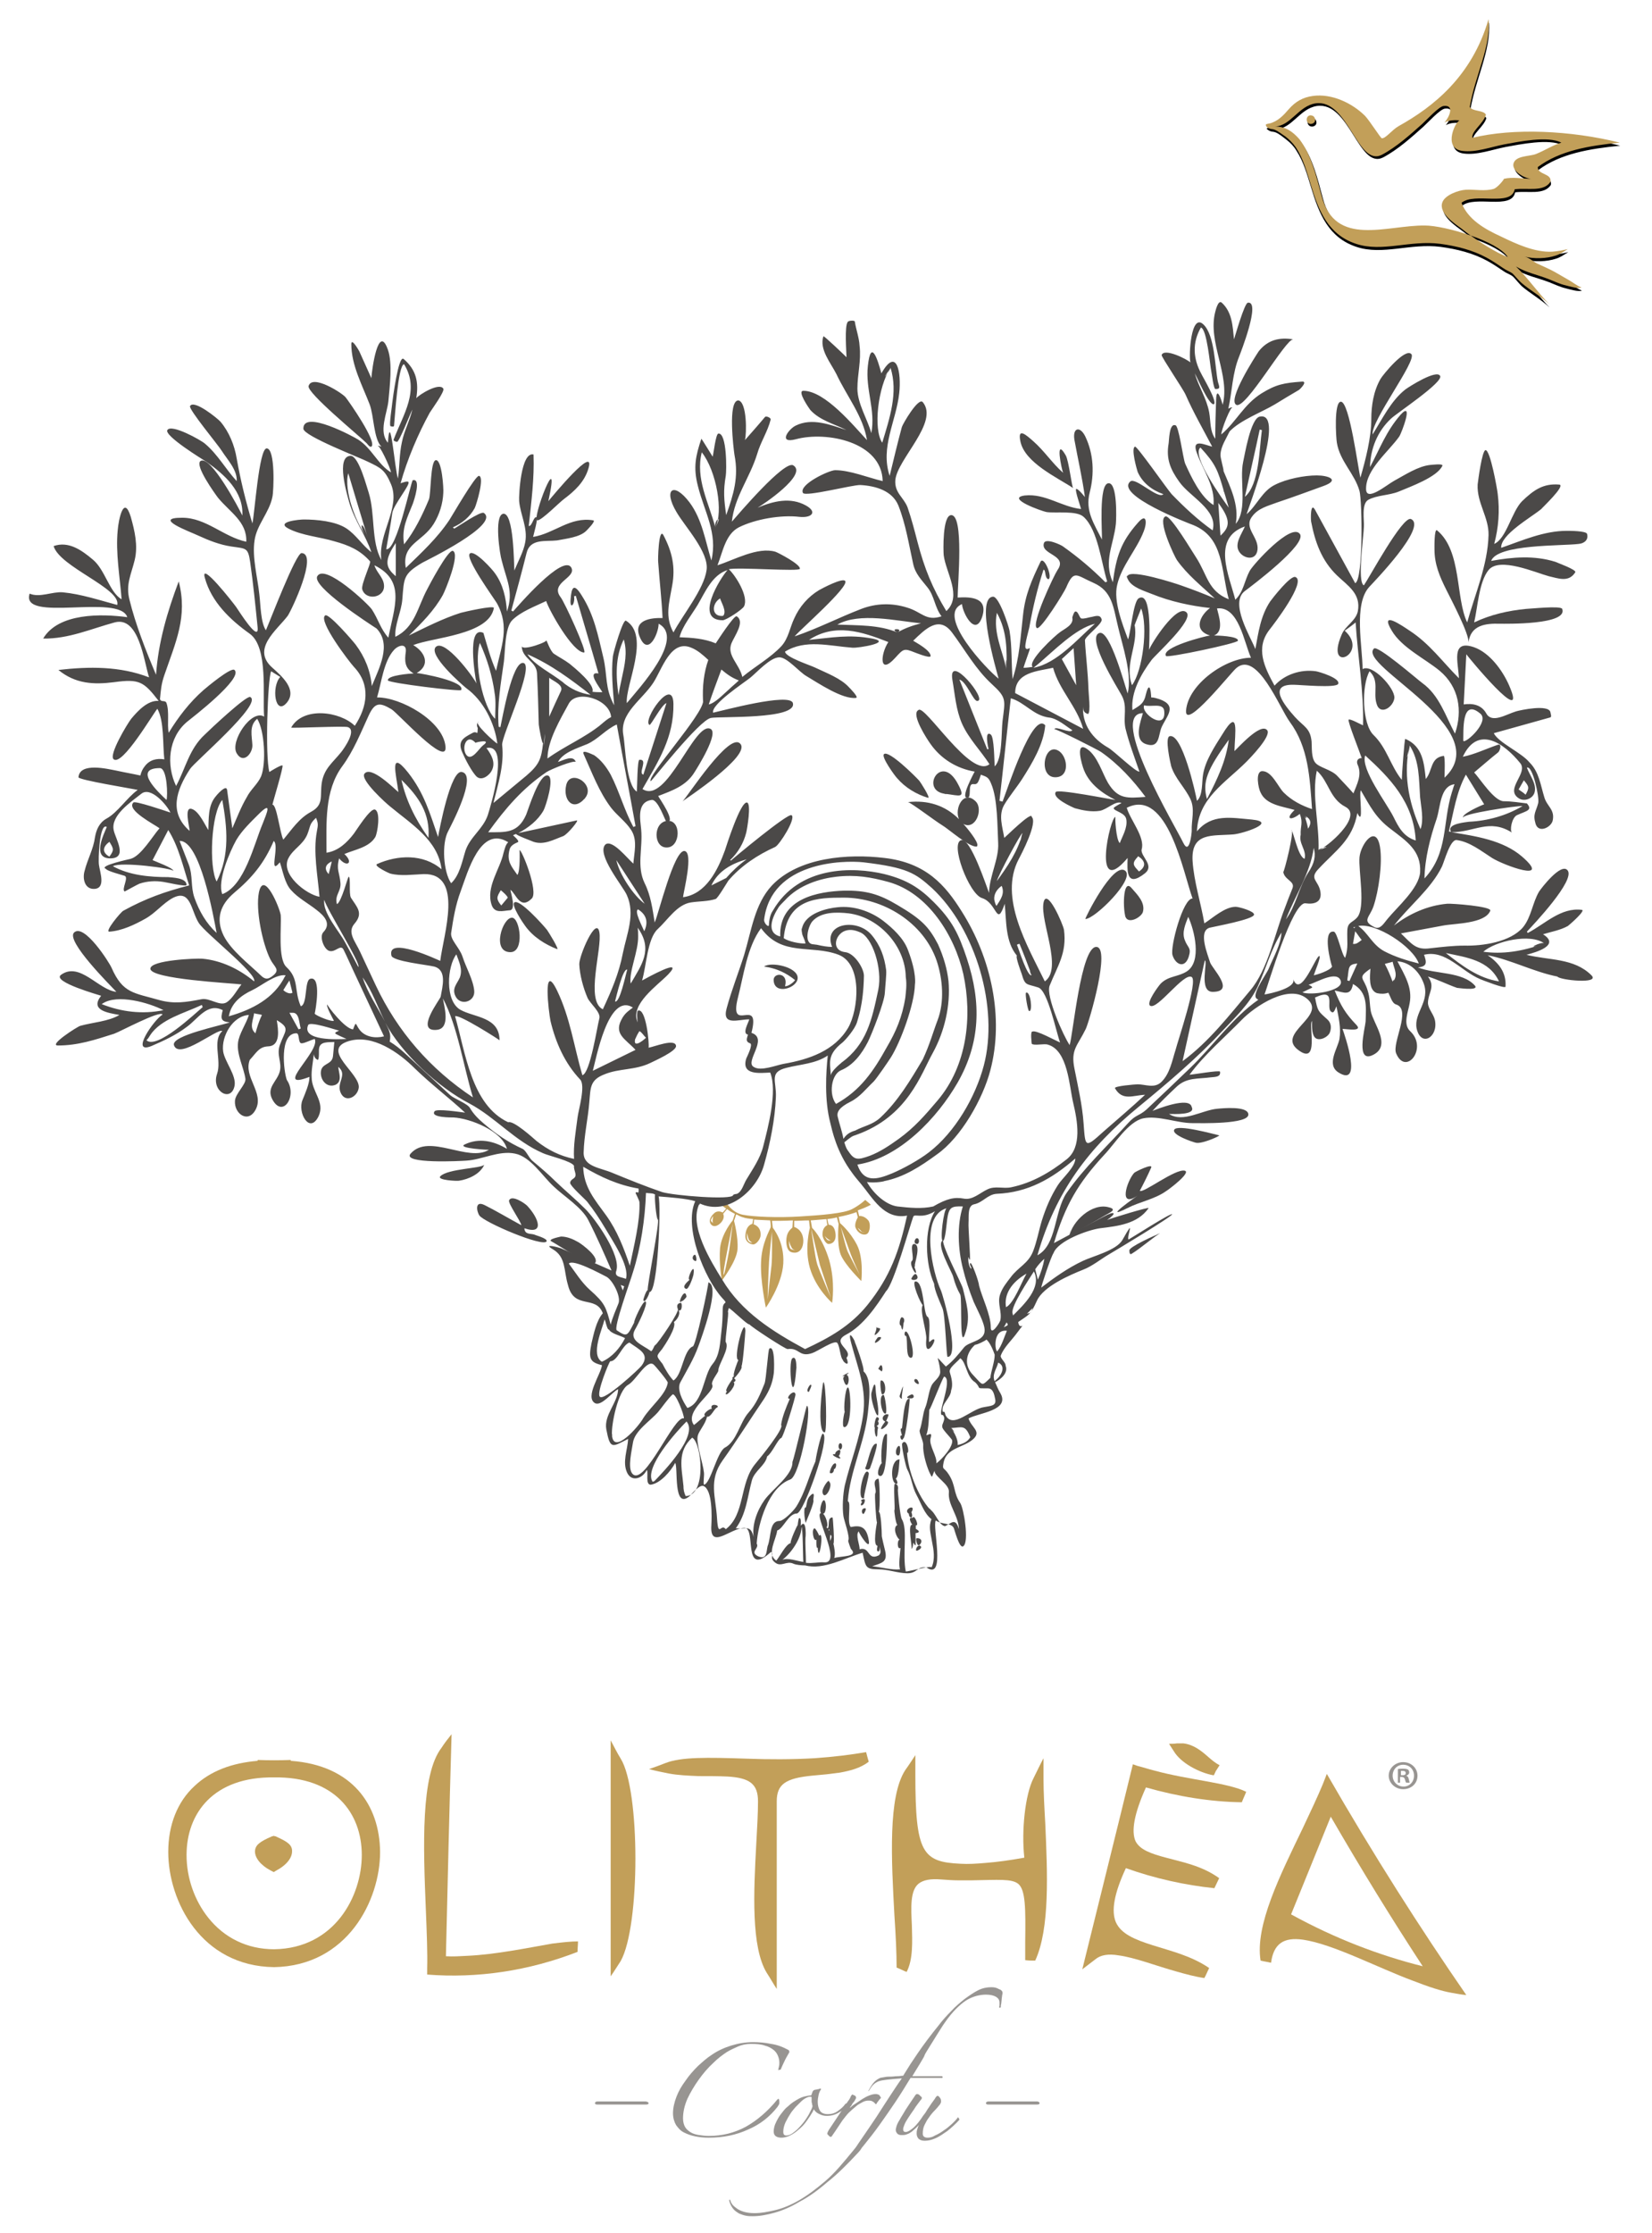 <?xml version="1.0" encoding="utf-8"?>
<!-- Generator: Adobe Illustrator 19.0.0, SVG Export Plug-In . SVG Version: 6.00 Build 0)  -->
<svg version="1.1" id="Layer_1" xmlns="http://www.w3.org/2000/svg" xmlns:xlink="http://www.w3.org/1999/xlink" x="0px" y="0px"
	 viewBox="0 0 379 512" style="enable-background:new 0 0 379 512;" xml:space="preserve">
<style type="text/css">
	.st0{fill:#C29F59;}
	.st1{fill:#4B4948;}
	.st2{fill:#989592;}
</style>
<g id="XMLID_2377_">
	<g id="XMLID_2801_">
		<g id="XMLID_2809_">
			<path id="XMLID_10_" d="M300,27.8c-0.1,0.5,0.2,1.1,0.8,1.2c0.5,0.1,1.1-0.2,1.2-0.7c0.1-0.5-0.2-1.1-0.7-1.2
				C300.7,26.9,300.2,27.2,300,27.8z"/>
		</g>
		<g id="XMLID_2802_">
			<path id="XMLID_24_" d="M291.5,30.1c0.3,0.1,0.7,0.1,1,0.2c0.9,0.3,1.8,1.1,2.6,1.7c0.9,0.7,1.7,1.5,2.3,2.5
				c1.7,2.6,2.5,5.6,3.4,8.5c1.8,6,4,11.5,10.4,13.6c6,2,12.4-0.9,19.3,0c3.7,0.5,7.4,1.4,10.7,3.2c1.3,0.7,2.6,1.6,3.8,2.4
				c0.7,0.5,1.5,0.7,2.1,1.2c0.7,0.7,1.3,1.5,2,2.2c2,1.7,4.5,3.1,6.4,4.9c-2.7-2.8-4.9-6-7.7-8.7c2.3,1.4,5,1.9,7.6,2.9
				c1.3,0.5,2.5,1.1,3.8,1.4c0.8,0.2,3.1,0.9,3.7,0.5c-0.9-0.3-2-1.2-2.9-1.7c-1.1-0.6-2.2-1.3-3.3-1.9c-1.3-0.7-2.7-1.3-4-1.9
				c-0.9-0.4-1.9-1.4-2.9-1.6c2.2,0.6,5.1,0.5,7.2-0.2c1-0.3,1.8-0.9,2.8-1.5c-1.2,0.3-2.3,0.5-3.6,0.6c-4,0.2-8.3-1.8-11.8-3.5
				c-3.5-1.6-7.5-3.8-9-7.7c3-2.5,11.4,1,12.2-3.1c2.9-0.4,6.6,0.7,8.2-1.7c0.4-2-3-1.6-2.9-3.4c5.1-3.8,11.8-4.9,18.8-5.6
				c-11.2-2.8-24.3-3.4-33.8-1.1c-0.3-1.5,2.5-3.2,3.1-5.2c-0.5-1.1-3.2-0.7-3.7-1.8c1.2-7.2,4.8-13.8,4.3-20.1
				c-3.8,13.1-12.7,20.1-20.6,24.5c-1.6,0.9-3,2.9-3.9,2.8c-0.3-0.1-2.7-3.9-3.8-5c-3-3-7.7-5.2-12-4.6c-2.3,0.3-4,1.3-5.5,3
				c-1.2,1.4-2.5,2.8-4.4,3.3c0,0,0,0,0,0c-0.3,0.1-0.7,0.1-0.8,0.3C290.7,29.7,291.2,30,291.5,30.1z M292.8,29.6
				c3.6-0.1,5.4-4.7,9.3-5.3c7.5-1.1,9.6,14.6,15.2,11.8c3.4-1.8,6.5-4.6,9.3-7.1c0.9-0.8,3.8-4,4.9-4.1c2.5-0.3,1.4,2.4,0.2,3.8
				c1-0.6,2.5-0.6,3.5-0.5c-0.8-0.1-4.1,6.4,0.6,7c3.1,0.4,6.5-0.9,9.6-1.5c3.3-0.6,10-2,13.1-0.4c-2,0.6-3.8,1.8-5.8,2.6
				c-1.4,0.6-4.8,0.3-5.2,2.3c-0.3,1.6,2.7,3.4,4.2,3.4c-2.1,0-4.3-0.5-6.4,0c0.2,0-1.4,2-2.3,2.3c-2,0.6-4.3,0.1-6.4,0.2
				c-1.7,0.1-4.8,1.2-5.4,2.9c-0.9,2.5,2.9,4.9,4.5,6.1c0.6,0.5,1.3,1,2,1.5c3.8,1.3,7.3,3.1,8.5,4.9c-1.2-0.3-4.9-2.3-8.5-4.9
				c-4-1.4-8.2-2.3-10.5-2.3c-8.8-0.1-20.6,5.1-23.7-6.8c-1.2-4.4-2.3-9.3-5.1-13C296.8,30.7,295.1,29.6,292.8,29.6z"/>
		</g>
	</g>
	<path id="XMLID_2790_" class="st0" d="M197.1,278.8l-0.3-1.3c2-0.7,3-1.3,3-1.3l-1.3-1.1c0,0-1.1,1.1-3,2.1c-1.9,1-7.1,1.4-12,1.7
		c-4.9,0.3-10.5,0.1-13.1-0.4c-2.6-0.5-4-3.1-4-3.1s-1-0.4-1.2,0.2c-0.1,0.3,0.5,0.9,1.4,1.5l0,0l-0.8,0.9c0,0-1.1-0.7-2,0.2
		c-0.9,0.8-1.3,1.9-0.6,2.6c0.7,0.7,1.7,0.1,2.3-0.6c0.9-1.1,0.4-1.9,0.4-1.9l0.9-1.1c0.5,0.4,1.2,0.8,1.8,1.1l-0.5,1.5
		c0,0-2.5,2.9-2.9,6.3c-0.3,3.4,0.4,7.5,0.4,7.5s3.4-4.4,3.6-7.2c0.2-2.8-0.8-6.5-0.8-6.5l0.5-1.5c0.6,0.3,1.1,0.6,1.6,0.7
		c0.5,0.2,1.3,0.3,2.3,0.4l-0.2,1.1c0,0-1.5,0.2-1.6,2.8c0,1.3,1,1.8,1.7,1.9c0.8,0.1,1.8-1.3,1.8-2.1c0.1-2.1-1.6-2.5-1.6-2.5
		l0.1-1.1c1,0.1,2.2,0.1,3.7,0.2c0,0.2,0.2,1.1,0.1,1.6c-0.2,0.6-2.1,3.8-2.2,8c-0.2,4.2,1.1,10.4,1.1,10.4s3.7-5.2,4-10.1
		c0.3-5-2.4-8.2-2.4-8.2l-0.2-1.6c1.3,0,2.9,0,4.8-0.1c0,0.4-0.1,1.3-0.1,1.6c-0.1,0.3-1.5,0.8-1.4,3.4c0.1,1.6,0.6,2.4,1.9,2.4
		s2-1.2,2-2.8c-0.1-2.6-2.1-3.1-2.1-3.1l0-1.4c1,0,2.2-0.1,3.4-0.1l0.2,1.7c0,0-1.3,4.7,0,9.2c1.4,4.8,5.1,8,5.1,8s0.8-4.7-0.7-9.9
		c-1.6-5.2-3.9-7.3-3.9-7.3l-0.3-1.7c1.3-0.1,2.5-0.2,3.6-0.3l0.2,1.4c0,0-1.2,0.4-1.1,2.3c0.1,0.8,0.8,2.1,1.5,2
		c1.1-0.1,1.6-1,1.5-2.2c-0.2-2.4-1.6-2.2-1.6-2.2l-0.3-1.3v0c0.8-0.1,1.5-0.2,2.2-0.4l0.4,1.5c0,0-0.5,4.6,0.5,7.1
		c1,2.4,4.7,6,4.7,6s0.6-5.2-1-8.3c-1.6-3.1-3.9-5-3.9-5l-0.3-1.4c1.6-0.3,3-0.7,4.1-1.1l0.3,1.2c0,0-0.9,1.5-0.5,2.4
		c0.6,1.4,1.9,1.8,2.6,1.4c0.7-0.4,0.9-2.4,0.3-3.1C198.2,278.6,197.1,278.8,197.1,278.8z M163.1,279.8c0-0.3,0.5-1,0.5-1
		s0,0.2-0.1,0.8c-0.1,0.6,0.1,0.8,0.1,0.8S163.1,280.1,163.1,279.8z M167.3,286.6c-0.4,2.2-1.4,7.2-1.3,5.2
		c0.1-1.8,2.1-11.3,2.1-11.3S167.6,284.6,167.3,286.6z M171.6,284.4c-0.4-0.6-0.2-1.6-0.2-1.7c0,0,0.2,1.1,0.4,1.5
		c0.3,0.5,0.8,0.7,0.8,0.7S172,285,171.6,284.4z M177,290.1c-0.2,1.8-0.9,7.8-0.9,7.8s0.2-6.6,0.3-7.9c0-1.3,0.7-7.6,0.7-7.6
		S177.2,288.3,177,290.1z M182.4,286.6c0,0-0.4,0-0.9-0.2c-0.5-0.2-0.5-1.9-0.5-1.9s0.3,1,0.6,1.5
		C181.8,286.5,182.4,286.6,182.4,286.6z M188.1,290c0.3,0.9,2.5,7.5,2.5,7.5s-2.6-6.1-3.1-7.6c-0.5-1.5-1.4-8.2-1.4-8.2
		S187.9,289.1,188.1,290z M190,284.1c0.4,0.3,0.6,0.2,0.6,0.2s-0.3,0.2-0.7,0c-0.4-0.2-0.7-1-0.7-1S189.4,283.7,190,284.1z
		 M194.9,286.8c0.7,2,2.3,5.4,2.3,5.4s-2.2-4.1-2.7-5.2c-0.5-1.1-1.6-5.7-1.6-5.7S194.2,284.8,194.9,286.8z M197.6,282.4
		c-0.6-0.4-0.8-0.9-0.8-0.9s0.5,0.4,0.8,0.8c0.3,0.3,0.8,0.3,0.8,0.3S198.2,282.7,197.6,282.4z"/>
	<g id="XMLID_2421_">
		<g id="XMLID_1306_">
			<path id="XMLID_1489_" class="st1" d="M208.3,183.9c0.4-0.1,6.5,4.5,7.7,5.2c1.7,1,6.1,5,8,5c0.1,0,0.2-0.1,0.2-0.2
				c0.4-0.8-2.6-4.4-3.2-5c2.8,1.5,4.6-3.3,2.9-5.1c-2.8-2.9-5,1.5-3.9,4C216.8,184.6,212.8,183.4,208.3,183.9
				C208.2,184,209.1,183.8,208.3,183.9z"/>
			<path id="XMLID_1488_" class="st1" d="M236.1,231.8c0.9,0.2,0.3-4.7-0.7-4.2C235.1,227.7,235.8,231.8,236.1,231.8
				C236.1,231.8,236,231.8,236.1,231.8z"/>
			<path id="XMLID_1487_" class="st1" d="M266.1,282.8c-0.7,0.2-7.2,3.1-7,3.9c0,0.5,0.1,1.1,0.6,0.7
				C261.4,286.4,265.3,283.1,266.1,282.8C264.4,283.3,266.2,282.7,266.1,282.8z"/>
			<path id="XMLID_1486_" class="st1" d="M329.7,121.6c-0.7-0.6-0.6,4.3-0.6,4.4c0,3.4,1.2,6.2,2.7,9.2c1.2,2.4,5.3,10.2,5.1,12.1
				c0.5-4,3.9-4.4,7.2-4.3c1.2,0,15.7,0.3,14.3-3.4c-0.3-0.8-7.5,0-8.3,0c-4.1,0.4-8.1,1.3-11.9,3.1c0.8-3.4,1.1-9.3,3.3-12
				c2.5-3.1,10.8,0.6,13.8,1.4c2.2,0.5,4.6,1.5,6.1-0.9c0.3-0.6-4.2-2.2-4.6-2.4c-4.8-1.5-9.8-1.1-14.7-0.2
				c1.4-3.9,16.3-3.4,20.1-3.9c1.2-0.1,2.3-0.9,1.9-2.3c-0.2-0.7-4.1-0.7-4.6-0.7c-5.3,0-10.2,2.2-15.1,3.9c-0.2-3,6.9-7,9.2-8.9
				c-0.1,0,5.8-5.5,4.1-5.6c-3.6-0.3-5.8,1.2-8.5,3.8c-2.4,2.4-3.6,8.6-6.4,9.8c1-3.7,1.3-7.6,0.8-11.5c-0.1-1-1.7-10.1-2.8-10
				c-0.8,0.1-1.7,7-1.8,7.9c-0.2,4.2,2.6,7.5,2.5,11.6c-0.2,6.9-3.1,13.5-4.9,20C333.9,137.1,335.4,126.3,329.7,121.6
				C329.7,121.6,331.4,123,329.7,121.6z"/>
			<path id="XMLID_1485_" class="st1" d="M271.8,268.4c-2.2-0.5-9.6,5.3-10.3,4.6c0.9-1.7,1.8-3.5,2.6-5.3c0.5-1.1-3.6,0.9-3.9,1.2
				c-1.7,1.9-3.7,8.3,0.8,5.2c0,0-8.6,6-2.4,2.9c2.9-1.5,6.2-2,8.9-3.9C267.9,272.9,273.4,268.8,271.8,268.4
				C271.6,268.4,271.9,268.4,271.8,268.4z"/>
			<path id="XMLID_1484_" class="st1" d="M283.6,92.8c2.1,1.3,11.4-15.2,13.1-15c-3.2-0.5-5.8,0.1-7.9,2.7
				C288,81.7,281.6,91.6,283.6,92.8C283.6,92.8,283.5,92.7,283.6,92.8z"/>
			<path id="XMLID_1483_" class="st1" d="M245.3,283.5c0.1-0.3,7.2-4.2,8.3-4.9c0.8-0.5,2.9-1.3,0.8-1.8
				C250.6,275.7,246,279.9,245.3,283.5C245.2,283.6,246,280.1,245.3,283.5z"/>
			<path id="XMLID_1482_" class="st1" d="M279.7,260.3c-1.3-0.3-9.6-2.6-10.3-1.3c-0.7,1.2,4.4,2.9,5,3
				C275.8,262.3,280,260.4,279.7,260.3C279.1,260.2,279.7,260.3,279.7,260.3z"/>
			<path id="XMLID_1481_" class="st1" d="M246.2,111.9c-0.3-0.2-1-6.3-1.7-7.5c-2.6-4.5-0.9,3.4-0.6,4c-2.5-2.2-4.3-5-6.8-7.2
				c-1.7-1.5-3.7-3.3-3,0C235.1,106.1,242.6,109.5,246.2,111.9C246.3,111.9,235.3,104.7,246.2,111.9z"/>
			<path id="XMLID_1480_" class="st1" d="M249,210.7c2.2,0,11.6-9.3,9.1-11.1C255.3,197.6,248.8,210.7,249,210.7
				C249,210.7,248.9,210.7,249,210.7z"/>
			<path id="XMLID_1479_" class="st1" d="M258.3,210.4c0.8,1.4,3.5-0.1,3.9-1.3c0.6-2.2-1.3-4-2.6-5.5
				C257.5,201.1,257.6,209.1,258.3,210.4C258.5,210.6,257.7,209.2,258.3,210.4z"/>
			<path id="XMLID_1478_" class="st1" d="M242.1,178.2c3.3,0,2.9-4.4,1-5.9C239.6,169.7,238,178.2,242.1,178.2
				C242.2,178.2,240.7,178.2,242.1,178.2z"/>
			<path id="XMLID_1365_" class="st1" d="M365.1,223.6c-4-4-9.8-3.4-14.9-4.7c2.3-0.6,7.8-2.2,3.8-4.7c1.9-0.6,3.9-0.9,5.7-1.9
				c0.3-0.2,4.2-3.6,3.2-3.7c-4.8-0.6-8.4,3.2-12.4,5.3c-0.1-0.1-0.1-0.2-0.2-0.3c1.4-1.5,11.3-11.9,9.3-14.1
				c-1.5-1.7-5.9,4-6.5,4.9c-1.5,2.5-1.8,5.9-3.7,8.2c-2.9,3.4-9.3,4.3-13.4,4.2c-2.6,0-5.1,0.3-7.8,0.6c-3.4,0.5-4.3-1-6.8-3.4
				c3.3-0.6,6.5-1.2,9.7-1.8c2.6-0.5,9.6-0.4,10.8-3.4c0.4-1-8.9-1.7-9.9-1.6c-4.5,0.4-8.7,2.3-12.2,5c3.5-4.5,8.5-8.4,11-13.5
				c0.6-1.3,1.9-6.3,3.4-6.1c3,0.4,5.6,2.5,8.1,4.1c2.7,1.7,13.9,5.8,6.9-0.3c-4.4-3.8-10.7-4.7-16.2-5.6c5.3,0,8.7-3.2,13.9,0.1
				c-0.6-0.4-0.1-3.4,1.1-4c2.2-1,3.7-1.1,2.3-2.7c-1.8-0.2-3.5-0.5-5.3-0.5c-2.2,0-5.4-5.1-6.8-6.6c1.8-1.5,3.6-3.1,5.5-4.6
				c0.4-0.3,1-2.2-0.2-1.7c-2.6,0.9-5.3,2.2-7.9,2.7c3.4-7.3,9.4-3.2,13.2,1.5c1.8,2.3-3.6,5.9-0.4,8c1.3,0.9,3.4,0.1,3.7-1.5
				c0.4-1.9-1.2-3.8-1.8-5.5c1.3-0.6,2.9,6.8,2.6,8.1c-0.5,2-1.3,2.5-0.6,4.8c0.7,2.2,3.5,0.8,3.9-0.7c0.6-2.6-1.3-3.3-1.9-5.4
				c-0.9-2.9-1.2-5.8-3.4-8c-1.9-2.3-7.1-4.5-8.2-6.7c4.3-1.2,8.6-2.4,12.9-3.6c0.5-0.1,0.1-0.9,0.1-1.2c-0.4-1.9-6.9-0.5-7.9-0.2
				c-2.3,0.7-5.5,2.8-6.8,0.5c-1.1-2-3.1-2.4-5.2-2.1c0.2-3.8,0.4-7.7,0.6-11.5c-0.1,0,14.5,17.8,9.8,7.1c-1.5-3.4-4.4-7.4-8-8.7
				c-5.5-1.9-3.6,3.6-3.5,7.1c-3.8-3.8-6.7-7.9-11.3-10.9c-1.8-1.2-7-4.8-4.1,0c2.3,3.9,7.6,6.4,11,9.2c4.4,3.7,5.3,9.1,3.5,14.4
				c-2.2-4.1-3.6-8.8-7.5-11.6c-1.1-0.8-10.3-8.8-11.1-7.9c-3.9,3.9,28.2,18.4,16.2,29.6c0-0.5,0.2-5.1-0.2-5
				c-3.1,0.4-2.5,3.4-4.1,5.3c-0.4-3.7-0.7-7.5-4.7-9.2c-0.2-0.1-0.8,8.5-0.8,9.4c-2.6-3.2-3.4-7.3-6.5-10.3
				c-2.6-2.5-2.8-11.3-0.9-14.6c2.3,2.2,0.8,4.8,1.6,7.4c0.8,2.9,3.9,0.8,4.1-1.3c0.1-2.3-5.1-7.9-7.3-6.6c0-5.1-2.1-14.8,1.5-18.8
				c0.9-1,13.5-13.9,9.6-15.6c-1.9-0.8-9.6,13.5-10.8,15.2c-1.6-0.7,0-11.6,0-13.5c0.1-1.4-0.6-5.2,1-6.1c2-1.1,4.8-1,7-1.9
				c2.6-1.1,8.8-3.3,10-5.9c0.3-0.6-2.6-0.2-2.8-0.2c-2.8,0.3-5.8,2.3-8.2,3.6c-1.7,0.9-6.6,5.1-6.5,1.8c0-4.4,5.2-8.5,7.6-11.9
				c0.6-0.9,3.4-8.4,0.3-5c-3.3,3.8-4.7,7.7-7,12c0.1-4.2,1.7-8.2,4.8-11.1c1.2-1.2,12-8.3,11.3-9.8c-0.8-1.6-7.2,2.5-8,3.1
				c-3.3,2.6-5.3,6.8-7.5,10.3c-0.4-3.1,10.2-16.9,8.9-18.4c-1.4-1.6-6.6,4.8-7.1,5.7c-1.6,2.8-2.1,6.1-2.1,9.2
				c0,4.2-1.3,9.3-2.5,13.4c-0.5-1.8-2.5-17.5-4.5-17.4c-1.6,0.1-1.1,8.3-0.9,9.4c0.7,4.3,4.1,7.1,5.2,11.1c0.6,2.2,0.9,20.4-1,21.1
				c-3.1-5.6-6.1-11.2-9.2-16.8c-1.1-2-1,2.3-0.9,2.7c0.9,4.7,2.4,8.9,5.9,12.3c2.5,2.4,5.6,4.2,4.8,8.3c-0.5,2.2-2.9,3.3-3.7,5.3
				c-4,9.3,6.5,4.3,0.7-0.9c0.8-0.6,1.7-1.2,2.5-1.9c0.5,7.9,1.9,15.7,1.7,23.6c-0.5-0.2-3-1.6-3.3-1.3c-0.3,0.3,2.7,7.8,3,8.8
				c-1,0-1.3,0.8-0.9,1.6c1,2.3-0.2,4.4-1,6.5c-1.2-1.4-2.5-2.7-3.7-4c-1.4-1.5-4.2-1.9-5.1-3.1c-0.9-1.2-0.7-3.4-0.8-4.8
				c-0.3-3.1-1.8-3.4-3.8-5.6c-2.5-2.8-6.4-7.6-0.2-7.4c1.3,0,9.6,0.8,10.1-0.2c0.6-1.3-4.4-2.8-5.1-2.9c-3.4-0.5-7.2,0.7-9.5,3.3
				c-2.3-4.2-4.5-8.6-1.1-12.9c0.8-1,8.5-11,5.9-12c-1.1-0.5-5.3,4.9-5.8,5.6c-2.2,3.3-2.7,7.1-3.4,10.9c-1.1-2.8-6-10.6-2.4-13.3
				c1.6-1.2,14.4-10.8,12.6-13.1c-2-2.6-10.7,7-11.5,8.5c-1.2,2.2-1.4,4.8-3.3,6.6c-1.4-5.5-5.5-14.1,2.2-16.8
				c-0.7,1.7-2.5,4-1.3,5.8c1,1.6,3.9,2.2,4.2-0.5c0.3-2.9-3.2-4.9-1.3-7.5c1.4-2,3.7-2.5,5.8-3.3c3.6-1.2,7.1-2.5,10.7-3.8
				c3.8-1.4,1-2.4-1.6-2.4c-2.9,0-6.9,0.8-9.5,2.1c-3,1.4-4.2,4.7-6.6,6.8c0.2-1,9-23.4,3.1-22.4c-2.2,0.2-3.6,9.2-3.9,10.4
				c-0.9,4.2,1.1,10.9-1.7,14.2c0.8-4.3-1.2-8.3-2.8-12.1c0.1-0.3-0.8-3.2-0.7-3.8c0.1-1.9,1.3-3.6,2.1-5.3
				c2.5-2.6,7.4-4.4,10.4-6.2c1.8-1.1,3.6-2.2,5.5-3.3c0.2-0.1,2.2-2.1,0.6-1.9c-4,0.3-5.8,0.6-9.2,2.7c-4.1,2.6-5.7,6.4-9.2,9.4
				c-0.1-0.9,2.3-6.9,2.6-6.1c-0.1-0.3-0.8,0.1-1,0.2c0.9-4,0.9-8.1,2.5-12c0.3-0.8,5-12.7,2-12.3c-0.8,0-3,7.9-3.2,8.4
				c-0.3-3-0.4-6.2-2.8-8.4c-0.9-0.8-1.5,2.2-1.5,2.1c-1.8,6.9,3.5,14.6,1.7,21.3c-0.3-1.2-1.4-4.4-1.5-1.2c-0.1,3-0.2,6-0.2,9
				c-1.3-1.9-1-3.9-1.4-6.1c-0.6-3.2-2.4-5.8-3.3-8.9c0.6,1,3.1,7,4.3,7.1c1.2-0.2-2.6-6.5-2.8-7c-1.9-3.5-2.1-7.1-0.1-10.6
				c1.4,0.3,2.1,8.7,2.4,10.1c0.1,0.3,0.5,4.2,1,4c1.2,0,0.8-0.6,0.5-1.7c-0.7-3.5-0.7-10.6-3.3-13.1c-2.9-2.8-3.4,7.2-3,8.7
				c-0.7-0.7-6-3.4-6.6-1.7c-0.1,0.4,5,7.9,5.5,9.1c1.8,4.1,4,7.9,6.1,11.9c-1.5-0.3-4.9-2.1-3.5,1.5c1.4,3.9,4.2,7.6,3.8,11.9
				c-3-1.9-5.1-6.4-6.5-9.5c-0.5-1.2-1.5-9.1-2.3-8.8c-1.4-0.5-1.4,3.8-1.5,4.2c-0.6,3.5,0.4,5.9,2.4,8.7c2.4,3.5,9,6.5,7.7,11.2
				c-3.4-2.4-6.5-5.3-9.4-8.3c-1-1.1-7.9-11-8.4-10.9c-1,0.3,0.4,5.2,0.6,5.8c1.1,2.5,3.3,4.2,5.9,5.1c-1.2,1.3-6.4-4-7.6-2.9
				c-3.5,3.1,13.4,9.6,14.5,10c7,2.9,6.3,10.3,8.1,17c-4.8-1.9-4.9-5.6-7.5-9.6c-0.7-1-5.8-9.7-7-9.4c-2,0.7,2,9.1,2.6,10
				c2.4,3.4,5.7,6,8.7,8.8c-2.6-1.1-5.2-2.1-7.8-3c-1.4-0.5-11.3-3.7-12.2-2.2c-0.5,0,0.2,1,0.1,0.9c0.9,1.8,3.8,2.6,5.5,3.3
				c4.2,1.7,8.8,2.7,13.3,3.2c-2.2,1.6-4,5.1,0,6.3c-1,0.1-11.3,2.7-10.1,4.7c0.3,0.5,16.4-2.9,16.5-3.5c0.2-1.1-5-1.2-5.5-1.2
				c2.4-0.9,1.1-4.5,0.7-6.2c5-0.6,6.2,7.8,7.8,11.3c-5.7,0-14.4,6-14.9,12.1c-0.3,4.7,10.2-8.6,11.5-9.7c4.8-4.2,10,9.2,12.3,12.3
				c4.3,5.8,4.6,12.9,5.1,20c-2.4-0.8-4.7-2-6.5-3.8c-1.3-1.3-2.7-4.9-4.9-4.9c-1.7,0-0.9,4-0.4,4.9c1.3,2.9,5.2,3.2,7.8,4
				c-2.3,2.2-0.8,2.5,1.2,0.9c0.8,2.1,0.1,2.8,0.2,4.8c-0.5,2,1.4,3.5,0.9,5.5c-1.6-0.5-2.6-6.7-3.1-6.6c1-0.4-1.7,10.1-1.8,9.6
				c0.3,1.9,2.8,2.1,2.1,3.8c-0.6,1.5-1.2,3-1.7,4.4c-2.3,5.8-3.9,14.2-8,19c-4.8,5.7-9.4,11.7-15.5,16.2c1.7-7.7,3.4-15.4,5.1-23.1
				c0.8,0.1-1.5,7.2,1.8,7.2c5.4,0-0.2-5.4-0.6-6.8c-0.5-1.7-2.8-7.1-0.1-7.9c1.2-0.3,10.1-1.9,10.2-3c0.1-0.8-3.5-1.8-4.2-1.8
				c-2.5,0-5.2,2.5-7.2,3.8c-0.8-4.7-2.4-9.6-2.7-14.3c-0.4-6.7,4.6-5.7,9.4-6.1c2.2-0.2,10.2-2.8,4.2-3.4
				c-4.7-0.4-9.2-1.4-12.6,2.7c0.3-7.6,6.5-11.1,11.3-15.9c0.8-0.8,5.9-6,4.8-7.3c-1.5-1.8-6.7,4.1-7.5,4.8c0.1-4,1.2-10.4-2.8-3.8
				c-1.7,2.7-3.9,6-4.4,9.2c-0.3,1.6,0,4.8-1.4,6c-0.3-1.7-3.4-15.7-6.3-14.8c-1.1,0.4,0.2,6.1,0.4,6.9c0.9,2.8,3.1,4.8,4.4,7.5
				c1.1,2.4,0.2,4.8,0.3,7.3c0,0.5-0.5,5.6-1.9,2.8c-1.7-3.6-17.4-29.7-9.3-29.8c-0.5,1.9-2.2,6.1,0.7,7.1c3.2,1.1,2.8-2.1,3.6-3.9
				c1.2-2.6,3.7-4.9-0.5-6.4c-0.7-0.2-1.2-0.4-1.9-0.4c0-0.3-0.1-2.3-0.5-2.3c-0.4,0-0.8,2-0.9,2.3c-0.5,1.6-1.5,2-2.9,2.9
				c-0.4-4.1,2-8.3,4.4-11.5c1-1.3,9.8-9.2,8-10.9c-2.2-2.1-8.1,7.2-8.6,8.6c0-0.6,0.9-13.9-2.4-11.8c-1.2,0.8-1.8,7.8-2.4,9.4
				c-1.3-3.5-3.4-8.8-2.5-12.5c1-4.4,4.5-8.1,6.1-12.3c0.7-1.7,0.8-4.4-1.3-2c-4,4.5-5,7.8-5.8,13.7c-2.2-4.9,0.2-8.6,0.7-13.4
				c0.1-1.1,0.4-9.5-1.7-9.3c-2.3,0.1-1.4,11.5-1.5,12.9c-1.8-3.6-3.9-6.6-2.8-10.8c1.1-4.3,0.9-8.8-1-12.8c-1.2-2.5-3-2.1-2.5,0.8
				c0.8,4.4,1.8,8.7,2.4,13.1c0.3,0.3-1.6-2.1-2-1.9c-0.4,0.2,1.1,4.3,1.1,4.6c-4.5-0.5-8.2-3.6-12.9-3.1c-4.5,0.6,3.9,3.6,5,3.8
				c2.1,0.3,6.9-0.4,8.5,1.1c3.3,3,4.1,10.7,5.4,14.8c-0.1,0.1-0.2,0.1-0.4,0.2c-3.2-3.2-6.2-5.7-9.7-8.2c-0.5-0.4-4-2-4.4-0.8
				c-0.9,2.7,5.6,2.7,3.1,6.2c-0.8,1.2-6.2,12.6-4.7,13.3c0.9,0.4,6.3-8.3,6.7-9.3c1.8-4.2,2.3-2.8,6.2-1.1
				c4.4,1.9,4.6,5.6,5.7,10.1c1,4.3,3.3,10.9,2.2,15.3c-0.6-1.7-4-14.4-6.4-13.9c-3.4,0.8,4.4,13.1,4.9,14.1c1.6,2.7,0.4,5,1,7.8
				c0.8,3.3,2.1,6.7,3.2,9.9c-0.8,0.2-5.9-4.8-7.2-5.5c-3.5-2-6.1-5.3-5.7-9.8c-0.1,1.2,0.1,1.8,1.1,2.1c0.7-0.4,0.1-4.9,0.1-5.8
				c-0.1-3.7-0.6-7.4-0.8-11.1c0-0.9,4.4-4,3.8-4.9c-0.4-1.2-1.7-0.5-2.6-0.4c-0.5,0.1-1.4,0.4-2,0.3c-0.5-0.1-0.7-1.7-1.4-1.6
				c-0.3,0-0.7,1.3-0.7,1.4c0.4,1.7-1.9,2.6-2.9,3.4c-0.9,0.6-7.5,6.6-6.2,7.9c-0.7,0.1-1.4,0.2-2.1,0.2c0.4-1.3,0.9-2.6,1.3-3.8
				c0.5-1.5-0.3,0-0.8-0.7c-0.4-0.5,0.9-4.7,0.9-5.1c0.8-4.4,1.8-8.6,3.2-12.9c0.6,0.1,0.2,1.9,1.1,2.2c1.1-0.3-1-5.5-1.8-4
				c-2,4.2-3.5,7.5-4,12.2c-0.6,5.2-0.8,9.8-2.4,14.7c-0.3-3.6-0.1-7.5-0.7-11.1c-0.2-1.1-2.4-7.9-3.8-7.8
				c-4.1,0.3,0.8,16.9,1.3,18.8c-2.6-2-14.5-14.5-8.4-17.1c0.1,1.9,3,7.6,4.6,3c1.5-4.5-2.5-4.7-5.6-4.5c0-3.2,1.5-19-1.5-18.9
				c-2,0.1-1.8,8.2-1.7,9.2c0.5,4,4.3,9.4,0.6,12.8c-3.2-5.3-5-9.7-6.6-15.8c-0.7-2.7-1.4-5.4-2.3-8c-0.9-2.3-3-3.3-2.8-6.2
				c0.4-4.8,10.1-13.3,6.3-17.9c-1-1.2-4.6,5-4.8,5.7c-1,3.7-1.9,7.5-2.8,11.2c-2.2-6.6,1.5-12.5,2.2-19c0.5-4.5-0.5-10.8-4.1-4.5
				c-0.8-3-2.4-8.2-3.1-1.7c-0.6,5.4,1.8,10,0.8,15.4c-0.9-3.2-3.2-6.8-3.2-10.2c0-3.3,0.9-6.4,0.5-9.8c-0.1-1.9-0.8-3.7-1.1-5.6
				c-0.1-0.3-1.5-0.2-1.6,0.1c-0.8,0.8-0.3,7.1-0.3,8.1c-0.6-0.6-5.2-5-5.3-4.8c-1,3,1.7,6.1,3,8.7c2.4,5.1,6.1,9.6,7,15.1
				c-3-3.2-9.6-11.3-14.6-11.3c-1.5,0,1.3,4,1.6,4.4c2.2,2.4,5.5,3.2,8.3,4.6c-3.7-1.2-7.9-2.9-11.7-1c-1.6,0.8-4.1,4.2,0.1,3.1
				c7-1.9,19.7,0.6,19.9,9.6c-3.4-0.8-7.5-2.5-10.9-2.5c-1.4,0-8.4,3.3-7.4,5.2c0.5,1,11.5-1.9,13.2-1.8c3.5,0.2,7.3,1.3,8.7,4.7
				c1.7,4.3,2.4,8.9,3.4,13.4c0.5,2.3,1.9,3.6,3.3,5.4c1.6,2,1.6,4.5,3.2,6.6c-3.6,1.2-4.5-1-7.9-2c-3.5-1.1-7.1-1-10.5,0.3
				c-5.2,2-10,4.5-15.3,6.3c1.1-1.4,12.6-11.4,11.6-12.7c-0.6-0.8-5.3,1.7-6,2.1c-2.5,1.5-4.5,3.8-5.7,6.5c-1,2.1-1.3,4.5-2.9,6.3
				c-2.5,2.7-6.1,4.7-9,7.1c-0.7-3-3.6-4.9-2.5-7.7c0.7-1.7,3.2-5,1.2-6.2c-0.6-0.3-4.4,5.6-4.8,6.2c-2.6-1.1-5.5-1.3-8.3-1.4
				c0.6-2.5,2.9-5.3,4.2-7.5c1.7-2.9,3.3-6.8,6.8-7.9c-1.7,1.9-7.7,11.5-1.1,11.5c0.8,0,4.6-2.5,4.9-3.2c1.1-2.2-1.9-7-3.5-8.5
				c2.3-0.5,16.3,0.6,16.3-0.1c0.2-1-5-3.7-5.6-3.9c-4.1-1.2-9.5,1.9-13.3,3.1c1.2-3,1.8-7.1,4.9-8.7c3.8-1.9,9.7-2.9,13.9-2.4
				c2.8,0.3,4.2-1.1,1.5-2.6c-3.6-2-7.5-1-11.1,0.5c1.1-0.6,11.6-7.6,8.2-9.7c-2-1.3-12.7,11.3-14.1,12.9c0.6-5.7,4.1-10,5.8-15.5
				c0.8-2.8,2.4-5.1,3.1-7.9c0.1-0.4-1-0.9-1.3-0.6c-1.5,1.8-3.1,3.6-4.6,5.3c0.4-1.4,0.5-8.7-1.5-9.1c-2.5,0-1.1,11.2-0.9,12.5
				c1,5.1-0.2,9-1.9,13.8c-0.5-3.5-0.7-5.5-0.1-9c0.2-1.1,0.3-9.9-1.7-9.7c-0.6,0.1-1.1,4.6-1.3,5.3c0.1,0.2-2.5-4.1-2.6-4.1
				c-1.3,3.9-1.9,6.5-0.8,10.8c1.5,6,4.6,10.8,3.1,17.1c-1.4-4.5-2.1-9.4-5-13.3c-3.7-4.9-6.1-3-3,2.2c1.9,3.3,7.5,9.2,6.9,13.3
				c-0.6,4.4-5.5,10.3-7.6,14.3c-2-3.6-1-6.7-0.3-10.7c0.8-4.3,0-7.8-2-11.6c-1.1-2-1.3,5.9-1.2,6.2c0.3,4.3,0.8,8.5,1,12.8
				c-2.8-0.1-6.9,0.5-5.2,4.4c1.9,4.5,4.3-0.9,4.3-3.1c6.2,3.3-4.5,14.8-7.3,18.2c-0.4-4.1,5.5-15.4-0.2-18.9
				c-0.7-0.4-2.9,7.3-3,8.2c-0.4,3.7,0,7.5,0.3,11.2c-2.2-4-1.5-6.8-2.5-11c-1.2-5-2.1-9.7-4.9-14.1c-1.9-3.1-2.4-1.9-2.6,0.8
				c-0.2,2.6,1.1,1.1,0.8-0.7c0.1,0,0.3-0.1,0.4-0.1c1.7,5.9,3.5,11.8,5.2,17.8c-2.7-0.5,0.2,3.1,0.9,4.3c-0.8,0-1.6,0-2.3-0.1
				c0.7-1.6-4.1-5.5-5.2-6.4c-1.2-0.9-2.4-1.5-3.6-2.3c-0.8-0.5-1.7-3.1-1.8-3.2c0.9,0.3-5.6,2.7-5.6,1.4c0,2.9,3.4,3.5,3.5,6.3
				c0.2,3.9,0.3,7.8,0.4,11.7c0,0.3,0.8,4.9,1,4.2c-0.4,3.7-0.9,5-3.8,7.5c-2.5,2.1-5.1,4.2-7.6,6.3c1.1-4.5,2.5-8.7,2-13.3
				c-0.2-2,7.5-18.1,4.9-18.8c-2.6-0.6-4.9,13-5.3,14.7c-0.1,0-0.3,0-0.4-0.1c-0.4-5,0.5-9.9,1.2-14.9c0.3-2.3,0.2-7.8,1.9-9.5
				c2-2,5.3-3.2,7.8-4.4c0.7,2.2,6.1,11.8,8.7,11.8c0.8,0-4.5-11.6-5.4-12.7c-2.5-3.3,3.6-4.4,2.5-6.7c-1.8-3.5-12.5,9-13.4,10
				c-0.1-0.1-0.3-0.2-0.4-0.2c1.2-4.4,2.4-8.8,3.5-13.2c0.8-3.4,4.4-2.6,7-2.9c2-0.4,5.2-0.7,6.7-2.2c0.2-0.2,2.3-2.3,1.6-2.4
				c-5.3-0.9-8.9,3-13.8,3.8c0.1-0.5,1.2-4.3,0.8-4.5c-0.7-0.3-1,2.1-1.8,2c0.6-5.6,1.3-10.9,1.1-16.4c-2.9-0.7-3.4,9.4-3.3,10.7
				c0.3,3.2,2,6.1,1.4,9.4c-0.4,2.2-1.6,4.3-2.5,6.5c-0.1-1.3-0.1-13.5-2.6-13c-2.1,0.5-0.7,9.5-0.3,10.7c1.1,4.5,2.8,7.1,1.2,11.7
				c-0.2-3.1-0.9-6.2-2.7-8.7c-0.5-0.8-4.7-5.5-5.8-4.6c-1.2,1,5.4,10.1,6.2,11.4c3,5.4,1,9.9-0.2,15.5c-1.3-2.9-2-5.7-2.9-8.7
				c-3.9-1.8-1.9,9.9-1.6,11.6c-0.6-1.4-7.2-10.3-9.3-8.4c-1.9,1.8,6,8.7,7,9.5c3.9,2.8,6.5,8,7.1,12.7c-0.6-0.3-5.6-4.8-4.3-5
				c-0.4,0.3-0.5,0.8-0.2,1.4c-0.1,2.2,0,0.4-1.3,1.2c-2.1,1.1-3.4,1.9-2.2,4.5c0.6,1.4,2.2,4.5,3.3,5.5c1.2,1,2.9-0.4,3.4-1.4
				c1-1.9-0.1-3.7-1.2-5.2c5.4-1.2,1,13.2,0.3,15.4c-1.1,3.2-4,4.9-5.1,8.1c-0.8,2.5-1.3,5.6-3.3,7.5c-1.8-2.6-2.2-9.1-0.7-11.9
				c0.6-1.2,6.8-12.8,3.2-13.6c-2.6-0.7-5.2,13.2-5.5,14.9c-1.9-5.5-3.2-10.1-6.9-14.8c-4.4-5.5-2.7,0.5-2.2,4.5
				c-0.9-0.7-6.3-6.2-7.8-4.2c-1,1.4,5,6.8,5.9,7.5c4.8,4,11,7.7,11.8,14.4c-4.2-3.6-10.1-3.3-14.8-1.2c-0.9,0.4,2.9,2.2,3.1,2.2
				c2.4,0.6,5.1,0.2,7.6,0.1c9.3-0.2,4.5,14,3.8,19.9c-0.5-0.2-12.3-5.8-11.2-1.2c0.3,1.3,8.2,2.1,9.8,2.5c3,0.8,1.9,4.6,1.5,6.9
				c-0.1,0.6-6.1,8.2-0.8,7.6c3.1-0.4,1.6-5.4,1.3-7.2c3.4,6.4,4.7,15.5,6.9,22.7c-9.8-6.5-17.3-15.1-22.3-25.7
				c-1.2-2.6-2.4-5.1-3.6-7.7c-1.1-2.4-3-4.4-1.3-6.4c2.2-2.5,0.5-3.9-0.8-6c-0.5-0.9,0-4.6-0.5-4.8c-0.2-0.1-1.6,5.7-2.7,6.3
				c-0.6-2.1,1-2.9,0.8-4.9c-0.2-2.4-1-3-0.3-5.6c1.8,2.2,3.4,1,1.2-1c2.3-1,5.7-1.5,7.1-3.9c0.5-0.9,1.3-5.8-0.1-6.3
				c-1.1-0.3-4.2,4.7-4.8,5.5c-1.6,2.1-3.6,4-6.3,4.4c0-6.8-0.5-14.2,3.6-19.8c2.6-3.5,4.3-7.8,6.1-11.7c1.4-3,2.5-3,5.2-1.4
				c1.4,0.8,13,13.7,12.4,8.5c-0.6-5.9-10.4-11.3-15.7-11.2c1-3.3,1.5-8.3,3.9-10.9c1-1.1,2.9-1.6,2.7,0.4c-0.3,2.1-0.3,3.8,1.8,5
				c-0.5,0-6.2,0.4-5.9,1.6c0.2,0.6,16.6,2.6,16.8,2.2c1-2-9.1-3.8-10.2-3.9c3.3-1.9,1.8-4.9-0.8-6.4c4.5-1.8,17.4-2.3,18.5-8.5
				c0.1-0.7-6.9,0.9-7.6,1.1c-4.1,1.3-8,3.3-11.9,5.2c2.9-2.8,5.8-5.7,7.8-9.3c0.6-1.1,4-9.4,2.3-10.1c-1.1-0.4-5.6,8.2-5.9,8.8
				c-2.2,4.1-2.8,8.7-7.3,10.9c-0.2-2.8,1.4-5.8,1.6-8.6c0.4-4.9,0.2-5.8,4.6-8.4c0.7-0.4,17.9-8.7,14.1-11.4
				c-0.7-0.5-6.2,3.3-6.8,3.6c-0.1-0.1-0.2-0.2-0.3-0.3c2.1-0.9,3.9-2.4,5-4.4c0.4-0.8,2.3-7.1,1-7.4c-0.8-0.2-6.2,9.2-6.8,10.1
				c-2.8,4.2-6.4,7.5-10,11c-1-5.5,3.8-5.9,6.4-10.1c1.3-2.1,2.1-4.6,2.2-7.1c0.1-0.9-0.3-7.6-1.7-7.5c-1.3,0.1-1.1,7.8-1.6,9
				c-1.5,3.6-3.3,7.3-5.7,10.3c-0.6-3.7,0.7-6,2-9.3c0.3-0.8,2-5.9,0-5.4c-0.4,0.1-3.7,16.4-6.1,15.8c0.5-2.8,1-5.5,1.4-8.3
				c0.3-1.9,4.2-6.5,3.7-7.1c-0.2-0.3-1.5,0.2-1.8,0.3c1.5-5.4,4-11.3,6.7-16.2c0.5-0.8,3.5-4.9,3.1-5.5c-0.9-1.5-5.6,1.4-6.2,2.2
				c0.6-3.7,0-6.5-2.9-9c-1.2-1-2.5,9.2-2.6,10c0,0.4-0.8,5.3-0.4,5.4c0.2,0.1,0.8,0.2,0.8-0.1c0.2-1.9,0.9-13.9,2.3-14.1
				c3.7,6-0.2,11.5-2.4,17.3c-0.1,0.3,0.6,0.5,0.8,0.5c0.5,0,3.2-6.9,3.5-7.4c-0.6,2.6-1.9,4.9-2.4,7.5c-0.6,2.7-0.5,5.5-0.9,8.3
				c-0.7-1.8-1.8-16.2-2.3-8.2c-2.2-2.5-0.2-6.7,0.1-9.5c0.3-3.4,1-8.6-0.1-11.8c-2.2-6.3-3.7,4.6-3.8,6.5c-0.9-2-1.8-4-2.7-6
				c0.1,0.1-1.9-3.5-1.9-1.8c0,4.8,2.5,9.4,4.2,13.8c1,2.6,0.9,7.9,2.7,9.7c-0.2,0-0.8-0.4-0.9-0.1c0.3-0.8,3,5,3.1,6
				c-3-1.8-4.4-5.5-7.5-7.5c-0.9-0.6-12.7-7-12.6-2.5c0.1,1.7,13.2,6.7,14.9,7.6c2.9,1.4,3.8,1.8,5.2,5.1c2.3,5.4-3.1,11.5-2.2,17.4
				c-2.4-4.2-1.4-10.6-2.9-15.4c-0.4-1.1-2.2-8.3-4.1-8.5c-3.6,0-0.8,9.1-0.4,10.6c1.2,4.2,3.8,7.6,5.1,11.5c-2.1-1.6-3.5-4-5.8-5.5
				c-2.5-1.6-6.7-2-9.7-2c-1,0-6.6,0.5-3.5,2.1c3.1,1.6,7.2,1.9,10.5,2.9c3.3,0.9,5.9,2,8.2,4.6c0.3,0.3-2.1,5.3-1.8,6.4
				c0.8,2.7,5.2,2,5-0.9c-0.1-1.8-1.7-2.9-2.2-4.6c7.3,3.6,4.5,9.7,3.2,16.6c-1.8-2-2.3-4.2-3.8-6.5c-0.9-1.3-10.8-10.6-12.5-7.6
				c-1.4,2.3,11.9,10.9,13.6,12c3.5,3.7,0.6,9-1.1,13.2c-0.3-3.5-1.6-6.7-3.7-9.5c-0.6-0.8-6.2-7.3-7-6.7
				c-1.7,1.2,5.5,10.6,6.6,11.8c3.9,4.1,3.1,9.1,0.2,13.5c-3.4-3.3-11.8-4.5-14.6,0.4c-0.1,0.2,12.2-0.4,13-0.1
				c2.1,0.7-0.8,4.8-1.5,5.7c-2,2.5-4,3.8-4.5,7.2c-0.4,3,0.5,4.9-2.4,6.5c-2.8,1.5-4.4,4-6.4,6.4c-0.8-1.5-1.5-8.1-2.5-8
				c0.2-1,2.6-8.8,2.3-9c-0.3-0.2-2.9,1.4-3,1.5c-1-3.5-0.4-21.3,0.4-23.1c0.7,0.4,1.4,0.9,2.1,1.3c-2.1,2.2-1.2,9.1,1.5,5.9
				c2.5-3-1.3-6.2-3.3-8c-4.9-4.3,1-8.6,3.5-11.9c0.9-1.3,7-14.2,3.2-14.4c-1.3-0.1-7.3,15.7-8.2,17.7c-1.2-1.8-1.2-5.7-1.5-8.2
				c-0.4-3.9-1.7-8.5-1.1-12.4c0.5-3.6,3.4-6.4,4.1-10c0.3-1.3,0.7-11-1.3-11.1c-1.8-0.1-2.8,15.3-3.3,17.2c-1.5-5-2.7-9.8-3.6-14.9
				c-0.5-3-1.7-6-3.7-8.4c-0.6-0.7-6.1-5.2-7-3.6c-0.4,0.7,6.6,9.1,7.3,10.3c1.2,1.9,3.6,4.4,3.4,6.9c-2.5-2.7-4.4-6.2-7.3-8.6
				c-0.9-0.8-7.7-4.6-8.6-3.1c-0.8,1.3,8.2,6.8,9,7.3c4.1,2.9,8.5,6.8,8.2,12.3c-0.7-1.5-7.3-14-9.6-12.5c-1.4,1,3.4,7.6,4,8.4
				c2.7,3.3,6.7,5.5,6.5,10.1c-5.2-1.1-9.2-5.5-14.7-5.5c-7,0,1.8,3.2,3.7,4.1c2.4,1.1,4.9,2.1,7.6,2.5c3.4,0.5,3.8,0.2,4.3,3.6
				c0.7,5,1.2,9.9,1.7,14.9c0.4,3.8-4.4-3.9-4.9-4.6c-0.7-1-8.4-10.8-7.2-6.7c1.5,5.5,5.8,9.6,10.3,12.8c4.3,3.1,2.9,14.2,3.3,19
				c-2.9-1.8-7.9,5.7-6.3,8.4c1.5,2.6,3.7,0,3.6-1.9c-0.1-2.1-0.8-4.4,1.1-6c1.7,2.6,2.1,10.2,0.9,13.2c-0.8,1.8-2.4,3-3.3,4.8
				c-1.3,2.2-2.3,4.8-3.3,7.1c-0.4-2.9-0.8-5.9-1.2-8.8c-0.2-1.4-2.5,1.3-2.7,1.6c-1.7,2.1-1.5,5-1.6,7.6c-0.8-1.2-2.1-4.2-3.7-4.8
				c-2-0.8-0.6,4.1-0.6,5c-4.8-4.2-3.1-9.3,0.1-14.2c1-1.6,16.8-15,13.8-16.5c-0.9-0.4-9.4,7.6-10.4,8.6c-3.6,3.3-4.4,7.7-6.6,11.8
				c-2.3-4.8-1.8-11.1,2.5-14.7c1.1-0.9,13-10,10.9-11.9c-0.8-0.7-6.4,4-7.1,4.6c-3.2,2.8-5.8,6.2-8,9.8c-0.4-2,0.2-4.8-0.5-6.8
				c-0.3-0.8-1.2-0.1-1.5-0.9c0.2-2.1,0.3-3.5,1-5.5c2.6-7.6,5.4-13.4,3.3-21.5c-2.6,6.9-4.7,14-5.2,21.4
				c-2.3-5.4-4.7-11.5-6.1-17.2c-0.9-3.5,0.4-5.8,1.2-9.1c0.8-3.3,0-6.7-0.9-9.9c-1.6-5.2-2.8,0.6-3,3.1c-0.5,5.2,0.5,10.6,0.9,15.8
				c-2.8-1.6-3.8-6.8-6.6-9.1c-2.6-2.2-5.6-4.3-9-3.1c1.4,4.8,15.5,9.7,14.6,13.5c-4.1-1.1-8.3-2.5-12.5-2.9
				c-2.4-0.2-5.3,1.3-7.6,0.3c-2.2,6.8,20.6-0.1,22.4,5.4c-5.9-0.8-15.8-1-19.3,4.9c5.8,0.1,10.9-2.2,16.4-3.7
				c5.6-1.5,6.7,8.9,7.9,12.6c-6.7-2.6-13.8-2.5-20.8-1.7c3.9,3.2,8.1,3.4,12.8,2.8c5.8-0.8,6.8-0.1,10.2,4.3
				c-2.5-0.2-4.8,2.3-6.3,4.1c-0.8,1-5.3,8.4-4,9.3c2,1.5,8.9-10.3,10-11.6c1.6,2.8,1.2,8.2,1.6,11.6c-1.7-0.3-3.4,0.1-4.5,1.6
				c-0.5,0.6-0.8,1.3-1,2.1c-1.8-0.4-3.6-0.7-5.4-1.1c-2.1-0.4-8.5-2-8.8,1.5c-0.1,0.6,12.2,2.6,13.6,2.9c-2.5,1.8-4.6,5.2-7.2,6.6
				c-1.6,0.9-2.3,2.5-2.6,4.2c-0.4,2.9-1.7,5-2.4,7.8c-0.5,1.7,0,4.1,2.1,4.1c2.9,0,1.4-3.9,1.2-5.5c-0.2-1.1,0.1-9.8,1.8-8.7
				c-0.8,1.9-3.4,7.2,0.8,7.2c4.1,0,1.2-4.5,0.8-6.4c-0.8-3.4,3.9-6.5,6.3-8.4c2.2-1.8,5.9,2.6,6.7,4.3c-0.9-0.3-8.2-2.8-8.5-2.3
				c-1.7,1.7,4.8,5,6,5.9c-1.6,1.8-4.2,6.3-6.6,7c0.1,0-7.6,1.6-5.7,2.3c0.2,0.5,3.7,1.4,4.3,1.6c1,0.4-0.8,3.1,0,3.6
				c0,0,3.1-1.7,3.4-1.8c1.8-0.6,3.7-0.7,5.5-0.4c0.3,0,5.3,1.2,5.3,0.7c0-1.7-3.5-1.7-4.2-1.8c-4.2,0-8.9-0.4-12.7-2.5
				c1.8-1.1,13.9,0.5,13.9,1.1c0-0.7-4.2-2.2-4.8-2.5c1.2-2.3,2.4-4.6,3.6-6.9c2.4,3.8,3.4,8.4,4.8,12.7c-5.5,1.4-10,3-15.1,5.8
				c-0.6,0.3-4.4,4.9-3.2,4.8c2.9-0.2,5.8-1.6,8.3-3c2.3-1.3,4-3.5,6.2-4.7c4.2-2.2,4.2,2.9,6,5.7c1.5,2.4,13.5,11.7,12.7,13.4
				c-3.4-2.8-7.5-4.8-11.9-5.2c-1.4-0.1-11.9,0.3-11.9,2.3c0,2.4,18.7,3.3,20.9,3.6c-1,1.2-2,3.2-3.4,4.1c-1.6,1-3.9-1.1-5.8-0.7
				c-3.6,0.7-6.3,1.1-9.6,0.2c-5.9-1.7-8.4-1.5-11-7.4c-0.5-1.2-6.3-10.3-8.6-8.1c-2,1.9,8.4,12.2,9.7,13.6c-4.1-0.4-8.4-7-12.7-3.9
				c-2.2,1.6,9,4.7,9.2,4.8c-2.6,3.3,1.4,3.9,4.2,4.4c-2.5,1.5-6.2,1.7-9,2.5c-0.7,0.2-7.4,4.5-5.1,4.5c4.6,0,8.5-1.3,12.9-2.7
				c1.4-0.5,10.5-5.4,11.1-4.4c-2,1.2-7.6,9.3-2.5,7.2c2.8-1.2,5.6-2.5,8.1-4.4c2.5-1.8,4.7-5.6,8.2-3.8c-0.5,1.9-0.5,2.6,1.6,2.8
				c-1.8,0.7-13.4,3-12.8,5.2c1.1,3.6,10.1-4,11.1-3.2c-2.4,2.2-0.1,6.7-1.2,9.8c-1.4,4,3.2,6.6,4,2.8c0.5-2.4-2.2-5.5-2.6-7.9
				c-0.5-3.5,2.2-8.2,5.9-8.4c-0.6,2-2.3,4.4-2.5,6.4c-0.3,2.7,1.3,5.6,1.7,8.2c0.2,1.3-2.3,3.4-2.4,5.1c-0.2,3,3.1,5.3,4.8,1.9
				c1.9-3.8-2.9-7.4-1.4-11.3c1.5-1.6,2.1-3,4.2-3.1c3-0.1,2.3-4,2-6c3.2,1.9,1.9,2.3,0.7,5.7c-0.8,2.3,0.5,3.9,0,6
				c-0.6,2.4-3.2,3.7-1.7,6.5c2.4,4.4,5.8-0.9,3.3-4.5c-0.7-1.9-1.8-10.7,2.2-10.7c0.8,0,0.3,2.3,1.2,2.3c0.7,0,2.2-0.8,3-1
				c1.4,2.8-9.8,12-1.2,8.7c0,1.6-1,3.8-1.6,5.3c-1.2,2.8,1.6,8,3.7,3.7c1.5-3.3-1.6-5.6-1.6-8.9c-0.1-1.6,0.3-3.5,0.5-5.3
				c0.1,0.7,0.4,1.1,0.9,1.3c0.4-0.1,0.2-2.4,0.3-2.6c0.2-1.7,2.2-1.4,3.5-1.5c-0.1,1.1-0.2,2.1-0.3,3.2c-0.2,2.2-2.8,1.5-2.8,3.9
				c0,1.8,1.5,3.5,3.4,2.7c1.6-0.8,0.7-2.8,0.6-4.1c2.2,1.8-0.4,3.5,0.5,5.8c1,2.6,3.9,1.2,4.2-1c0.4-3.3-8.9-8.7-2.3-10.7
				c5.5-1.7,11.6,2.7,15.1,6.2c3.7,3.6,7.8,6.7,11.6,10.2c-0.9-0.1-6.6-1-7-0.3c-1.1,1.5,4.2,1.4,4.3,1.4c3.9,0.2,11.2,3.1,12.3,7.2
				c-3-1.8-6.4-2.6-9.7-1c-1.9,0.9,6.1,1.3,5.6,1.2c-4.8,3-13.8-3.9-18,0.9c-2.1,2.4,11.6,1.7,12.8,1.6c3.6-0.2,7.5-2.4,11.2-1.6
				c3.5,0.7,6.3,5.2,8.8,7.5c2.4,2.3,6.5,4.8,8,7.8c1.9,3.7,3.6,7.6,5.3,11.5c-3.9-1.7-7.7-3.4-11.6-5.1c-0.5-0.2-4.3-1.2-1.9,0.2
				c3.1,1.8,2.5,4.9,3.5,8.2c1.4,5.8,6.4,2.2,8,6.5c-1.5,1.7-2.1,4.8-2.6,6.9c-0.7,3.5-0.4,4.3,2.4,5c-0.2,2-4,7.3-1.6,8.7
				c1.5,0.8,4-2.6,5.3-3.2c0,3-3.3,5.9-2.7,9.2c0.9,4.8,1.4,4,5,2.2c-0.1,2.5-1.4,5.3-0.2,7.8c1.1,2.2,3.6,1.2,4.5-0.7
				c0.4,0.7-0.4,3.4,0.9,3.4c2.2-0.3,4.6-3.1,5.6-5c0.7,1-0.5,10.7,3.2,7.7c0.4-0.3,2.3-2.8,3.3-2.4c2.1,0.9,1.9,7.1,1.8,9
				c-0.4,5.8,4.4,0.6,7.6,0.6c2.8,0-0.6,11.6,6.1,5.5c0.9,0.8-0.6,1.3,1,2.5c1.3,1,2.6-0.5,4.1,0.2c0.6,0.3,2,0.4,2.7,0.4
				c4.3,1.1,9.1-1.7,13.2-2.9c0.7,3.2,0.6,3.8,3.6,3.8c2.3,0,4.5,0.9,6.7,0.9c2.3,0,2.2-1.7,4.4-1.3c4.5,3,1.2-9.6,2.1-10.8
				c1.4,1,3.5,0.5,4.1,1.7c0.2,0.4,1.3,4.9,2.2,4.2c1.4-1,0.1-8.7-0.7-9.9c-1.6-2.3-1-4-2.6-6.5c-1.2-1.9-1.6-0.9-1.2-2.9
				c0.7-3.2,4.4-3.3,6.6-5.1c2.3-1.9-0.3-2.8-0.9-4.9c2.4-1.3,9.6-1.8,7.3-5.8c-0.5-0.8-0.8-1.6-1.2-2.5c1.2-0.6,3.1-2.1,2.4-3.8
				c0.1-0.7-1.3-1.7-1.1-2.3c0.7-1.9,2.5-3.5,3.8-5.3c2.3-3.1,0.5-0.1,0.2-2.4c2.6-1.8,2.8-1.6,4.3-4.9c1.5-3.3,7.6-5.9,10.6-7.1
				c2.1-0.8,4-2.4,5.9-3.5c1.2-0.7,14.7-8.8,14.5-9.2c-0.2-0.4-8.8,5.1-10,5.8c-0.5-0.7,1.8-5.6-1.4,0.1c-1.4,2.4-6.8,3.7-9.1,4.8
				c-3.4,1.6-6.5,3.8-9.5,6.1c-0.1-0.1,2.2-7.1,2.8-7.9c1-2.8,7.8-5.3,10.7-5.7c4.1-0.5,8.6-1,11.1-4.6c0.3-0.4-8.5,2.3-9.5,2.7
				c2.2-1.5,2-2.3-0.9-0.7c-3.8,2-7.6,4-11.3,6c2.6-8.7,5.5-13.7,11.6-20.3c2.3-2.4,5.5-7.6,8.9-8.3c3.5-0.7,7.7,1.1,11.3,1.1
				c1.8,0,12.9,0.3,12.8-2c-0.1-2-6-1.4-7.1-1.3c-3.5,0.3-7.9,3.3-11.1,1.2c1,0,6.2,0.3,5.2-1.6c-0.5-2.5-8,0.5-9,0.9
				c1.8-2,3.7-3.8,5.6-5.6c2.3-2.1,4.8-1.7,7.8-2.1c1.1-0.1,2.3-0.1,2.1-1.3c-0.1-0.4-6.3,0.7-7,0.7c3.4-4.6,8.1-8.6,12-12.6
				c2.8-2.9,11-8.6,15.2-4.6c4.1,3.9-7.3,7.7-2.3,11.5c5,3.8,2.3-5.9,3.2-6.6c0,1-0.1,2.8,0.6,3.7c0.9,1.1,3.1,0,3.5-1.1
				c0.4-1.1,0.3-2.2-0.6-3c-2.1-1.9-2.2-1.8-2.8-5c5.4-2.5,2,2.9,4,3.4c0.4,0.1,0.8-1.2,0.9-1.4c0.5,2.5,1.1,5,0.7,7.5
				c-0.4,2.2-3.1,5.9-0.2,7.7c5.6,3.5,1.4-8.6,0.9-10c0.9,0,4.7,0.7,3.2-0.9c-2.5-2.6-3.6-4.4-5-7.9c2.1,0.4,3.7,1.4,4.2-1.5
				c3.4,1.9,3,5.1,2.9,8.6c-0.1,1.5-2.5,10.1,2,7.5c3.8-2.2-0.2-7-0.8-9.8c-0.3-1.6-0.2-3.2-0.7-4.7c-0.9-3.2-2.6-2.9,0.6-5.1
				c-0.1,1.6-0.5,4.9,1.5,5.6c0.9,0.2,1.8,0.2,2.6-0.1c0.5,0.8,0.8,2.4,1.8,2.7c3.6,1.1-1,8.8,0,11.2c2.2,5.3,7.4-1.2,3.2-5.1
				c-1.7-1.6-0.4-4.5-0.1-6.4c0.7-3.6-1.2-6.5-2.8-9.6c2.8,0.2,5,2.3,6,5c1.6,4.2-2.3,6.8-1.6,10.4c1,4.4,5,2,4.2-1.9
				c-0.3-1.4-1.5-2.5-1.6-3.9c0-2.4,1.8-3.7,0-6.1c2.3,0.7,4.4,1.8,6.7,2.6c-0.4-0.1,5.1,0.8,4.1-0.5c-2.9-3.3-9.1-2.6-13.1-4.2
				c2.2-0.2,2-1.2,1.4-2.9c5-1.2,8.4,3.7,12.9,5.6c0.5,0.2,5.8,2.3,5.8,1.7c0.2-3.2-1.5-5.4-4.1-7.2c5.5,1.1,10.5,3.8,16,4.9
				C357.8,224.7,367.2,225.7,365.1,223.6C362.2,220.7,365.1,223.6,365.1,223.6z M165.9,141.2c-2.7,0.3-2.7-2.8-0.7-4
				C165.5,138.2,166.8,140.2,165.9,141.2C165.7,141.2,166,141.1,165.9,141.2z M354.3,216.3c-5.2,1.9-9.7,2.5-14,1.9
				C343,215.8,351.1,213.9,354.3,216.3C349.1,218.2,353.6,215.7,354.3,216.3z M331.7,218.5c4.7,1,9.9,1.6,12.2,6.5
				C339.2,224.3,335.4,221.4,331.7,218.5C332.3,218.6,331.7,218.5,331.7,218.5z M319.5,225.1c-0.5-1.4-1.1-2.8-1.8-4.1
				c0.6-0.2,1.2-0.3,1.8-0.5C319.8,222.1,320.9,223.7,319.5,225.1C319.4,224.8,320.6,224,319.5,225.1z M213.4,346.1
				c-2.8-3-5.1-9-5.3-13c0.7,0.1-0.1-3.6-1.1-2.2c-0.3,0.4,0.8,5.3,1.1,5.9c1.1,2,1.1,4,2.2,6c1,1.8,1.7,4.2,3.4,5.5
				c-0.7,1.7-0.2,3.2,0.1,5c0.4,2,0.8,4.2-0.1,6.1c0.3-0.6-5.2,0.9-5.9,0.9c-0.8-4,0.5-9.7-0.9-12c-0.4-0.5-1-6.8-0.9-6.8
				c0.1-0.5,0-1.3-0.7-1.3c-0.4,0,0.1,6.1-0.1,6c-0.1,0,0.3,3.3,0.7,3.4c-1.2,0.6-0.2,3,0.5,3.4c0,0,0,0,0,0c-0.6,0-0.6,2.4,0.2,1.9
				c-0.1,1-0.5,4.1-0.1,4.9c-1.9,0.2-4.3-0.5-6.4-0.7c2.2-0.8,3.5-0.9,3-3.4c-0.1-0.4-0.9-3.7-0.8-3.6c0-1.1-0.2-5.5-0.7-5.5
				c0.4-0.8,0.2-7.7-0.1-7.6c-1.7,0.4-0.2,2.6-0.7,3.4c-0.2,0,0.2,6.6,0.4,6.6c-0.1,0.6-1,5.3,0.1,5.4c0.1-0.1-0.4,1.3,0.2,1.3
				c0.4,0,0.3-0.9,0.3-1.1c0.2,1.1,0.4,1.4-0.2,2c-2.7,1.3-1.9-2.1-4.4-1.4c0.1-0.9-1-3.3-0.2-4.1c0.2,0.7,2.8,4.7,2.3,2
				c-0.5-3-1.8-3.5-4.1-3c-1-0.9,0.2-5.8-0.7-5.9c0.5-6.9,3.8-13.3,4.6-20.2c0.2-2.2,1.1-7.8-1-9.6c0.3-0.6-1.9-6.7-2-6.7
				c0.3,0.1-1.9-3.8-0.8,0.3c1.5,5.7,3.6,10.4,2.7,16.5c-0.8,5.5-2.9,10.7-4.2,16.1c-0.4,1.9-0.6,5-0.3,7c0.1,0.9,1.6,4.9,1.1,5.6
				c-0.1,0.1,0.6,1.9,0.6,1.9c1.9,1.9-2.2,1.6-3.8,2.1c0.3-1,0-2.4-0.2-3.3c0.3,0-0.1-6-0.2-6c-1.3,0-0.6,2-1.1,2.5
				c-0.1-0.1-0.2-0.1-0.3-0.2c0.6-0.5-0.2-2.7-0.8-3.2c0.6,0.2,0.8-1.6,0.6-2.4c-0.5-2.2-1.7,1.9-1,2.3c-2,0,5,11.6,0.7,11.3
				c-1.4-0.1-2.7,0.3-4.2,0.1c0-2.1-0.2-4-0.1-6c0,1.1,0.4-4.5-1.1-2.5c0-0.3,0.2-2-0.4-1.7c-0.1,0-0.3,1.5-0.3,1.6
				c-0.1-0.1-1.8,3.7-1.6,4.1c-1.1,0.2-2.5,3.1-3.3,4c-2.3-1.5,0-4.9,0.2-6.9c1.4-0.4,2.6-3.9,4.5-3.9c1.6,0,7.8-17.6,6-18.3
				c-0.5-0.2-1.8,6.3-1.7,6.3c-1.5,3.4-2.4,7.2-4.4,10.4c-0.7,1.1-3,3.3-3.8,3.3c-2.5,0-1.9,3.6-2.8,5.8c-0.3,1.2-0.1,3.2-2.2,2.3
				c-2-1,0.4-1.8-0.3-2.9c0.3-4.6,2.7-12.9,7.7-14.7c2.3-0.8,5.1-16.8,3.8-16.9c-0.1,0-2.9,12-3.3,12.9c0.1,3-4.6,6.2-6.4,8.7
				c-1.7,2.4-2.9,5.6-2.5,8.5c-0.7-2.8-1.6-1.8-4.1-2c2.4-3.2,2.7-7.3,3.7-11c0.6-2.2,3.1-3.4,3.5-5.5c1.1-0.7,2.5-4,3.2-4.2
				c0.5,0,3.4-9.7,3.3-10c-0.2-1.5-2.6,1.1-1.3,1c-0.8,1.8-1.8,4.3-2,6c0.8,0.7-4.8,7.6-5.9,8.9c-3.7,4.4-2.3,11.6-6.8,15
				c-1.1-1.5-1.7,2.2-2-2.5c-0.3-5-2-8.7,1.3-13.3c3.3-4.6,6.3-9.4,9.5-14.1c1.2-1.9,1.9-3.5,2.2-5.7c0.1-0.3,0.4-6.8-1-5.8
				c-0.3,0.2-0.7,7-1.1,8c-1,2.5-1.9,4.7-3.7,6.7c-2,2.3-2.7,6.6-5.4,8c-1.8,1-3.3,8.3-4.8,8.5c-0.2-0.5,0.1-2.1,0-2.8
				c-0.2-2.1-1.9-6.8-1.4-8.5c0.3-1.1,1.8-2.7,2.1-4.3c0.9,0.2,1.6-1.8,2.3-2.1c0.9-0.5-1.8-1.2-1.2,0.3c-0.5-0.1-2.3,1.3-1.5,1.6
				c-0.2,0-2.2,1.9-2.6,2.1c-2.4-3.2,5-7.6,4.2-9.2c-0.4-0.8,1.5-2.9,1.4-3.3c0-1.4,2.7-5.1,1.7-6.5c-0.2-0.4,0.8-7,0.5-6.9
				c0-0.2,0.1-0.5,0.2-0.9c0.5,0.1,4.5,4.1,4.7,3.7c0.4,0.6,8.4,5.8,8.8,5.7c2.7-0.4,2.6,2,5.7,0.9c1.2-0.4,5.1-3.1,5.7-2.3
				c0.6,0.8,0.7,3.5,1.3,3.9c-0.2,0.2,1.8,2.1,0.8-0.5c1.7-1.8-3.7-3.4-0.1-5.3c4-2.1,7-6.6,9.2-10c1.7-1.5,5.5-15.1,6.2-17
				c0.3-0.9,1.9,0.6,5-1.3c-2.6,4.1-2.2,12.2-0.2,16.6c0.1,1.6,1.3,4.1,1.9,5.6c0.7,1.5,0.9,11.2,1.2,11.2c2.9,0-1-14.2-1.6-15.4
				c-1.7-3.7-5-16.9,1.4-18.7c-0.7,0.2-1.6,7.4-0.9,7.5c0.6,0.1,0.9-4.4,1-4.9c0.4-2.8,0.9-3.1,3.6-3c-1.4,4.3-1.1,9.9,0,14.2
				c0.6,2.5,1.5,5.2,2.5,7.7c0.7,1.6,2.5,4.8,2.5,6.5c0,2.6-3.7,2.5-4.8,4c-1.2,1.5-2.6,3.2-4.1,4.3c-3-3.1-1.5-2.2-1.3,1.1
				c0.1,1.4-1.5,2.2-2,3.3c-0.7,1.5-0.8,3.6-1.5,5.2c-0.5,1.3-0.6,3.3-1.2,5c-0.2,0.5,0.9,2.6,0.8,3.4c-0.1,1.8,0.7,4.6,1.4,6.2
				c0.8,1.7,0.5,1.1,1.2-0.3c0,1.4,3.5,3.1,3.3,4.9c-0.3,2.9,2.2,5.3,2.3,8.5c-0.8-2.8-1.8-1.3-3.2-0.7
				C215.4,349.7,214.7,346.9,213.4,346.1C212.8,345.4,214,346.5,213.4,346.1z M190.5,351.9c0.6,0.2,0,1.1,0,1.4
				C190.4,352.9,190.4,352.5,190.5,351.9C190.5,351.9,190.4,352.5,190.5,351.9z M190.1,351c0-0.1,0-0.3,0-0.4
				C190.3,350.6,190.3,350.8,190.1,351C190.1,350.9,190.1,350.9,190.1,351z M60.1,232.7c-0.7,1.4-1.1,2.8-1.5,4.2
				c-1.5-1.3-0.5-3-0.3-4.6C58.8,232.5,59.6,232.5,60.1,232.7C60,232.8,60.1,232.7,60.1,232.7z M38.2,183.4
				c-1.7-1.6-7.9-7.3-1.5-7.3C38.4,176.2,38.5,182.6,38.2,183.4C37.8,183.1,38.2,183.4,38.2,183.4z M109.1,170.3
				C109.1,170.4,109.1,170.4,109.1,170.3c0-0.1,3.9-1,1.7,0.6c-0.9,0.7-2.6,3.7-3.8,2.2C105.8,171.5,107,168,109.1,170.3
				L109.1,170.3z M113.5,159c0.3,1.9,0.1,3.9,0.1,5.8c-2.8-2.6-5-13-3.5-17.4C111.8,151.2,112.9,154.8,113.5,159
				C113.7,160.4,113.2,157.2,113.5,159z M332.9,190.7C332.9,190.7,332.9,190.8,332.9,190.7c-0.1,0-0.3,0-0.5-0.1
				c1.1-4.4,1.7-9,3.9-13l4.2,6.8c-0.6,0.2-5.4,2.3-4.8,3.1c-0.6-0.9,12.3-2.8,13.6-2.7c-3.7,2.2-8,3.4-12.3,3.6
				C336.6,188.5,331.7,188.8,332.9,190.7C332.9,190.7,332.9,190.6,332.9,190.7z M333.1,181.6c-2.2,7-0.8,13.9-6.3,19.8
				c0.1-4.7,1.3-9.3,2.8-13.7c0.9-2.8,0.8-7.5,4.1-7.9C333.4,180.5,333.3,181.1,333.1,181.6C332.6,183.3,333.3,181.1,333.1,181.6z
				 M335.7,169.9c0.1-2.1-0.5-10,3.9-6.3C341.8,165.4,336.4,170.4,335.7,169.9C335.7,169.4,335.8,170,335.7,169.9z M43.3,198.2
				c-0.7-1.8-1.4-3.6-2.1-5.4c4.7-0.2,7.8,17.4,8.5,21.1c-2.4-2.2-4-5-5.1-8.1C43.7,203.2,44.3,200.9,43.3,198.2
				C43.1,197.8,43.9,199.9,43.3,198.2z M76,198c-0.2,0.9-0.4,1.6-0.6,2.4c-1.2-1.3-0.6-2.3,0.7-2.9L76,198C75.7,198.9,76,198,76,198
				z M126,164.3v-8.9c1,0.8,3.3,1.6,2.7,3C127.8,160.3,126.9,162.3,126,164.3L126,164.3z M299.3,187c1.4,0.7,1.7,1.6,0.8,3
				C299.9,188.9,299.6,188,299.3,187C300.1,187.4,299.6,188,299.3,187z M302.7,219.2c-0.7-0.4-4.3,9.9-6,5.3c0.7,2-5.2,3.3-6.6,3.5
				c0.8-2.1,6.4-21.3,9.4-20.9c2.1,0.3,3.9-0.3,3.4-2.8c-0.5-2.5-2.6-2.8-0.4-5.1c4-4.3,7.8-6.6,8.9-12.8c1.6,3.4,0.3-4.4,0.8-5.2
				c2.1,3.6,3.4,6.3,6.9,8.9c3.5,2.7,7,4.9,6.7,9.9c-0.3,3.7-5.2,7.9-7.5,10.7c-0.7,0.8-1.6,2.5-2.9,1.9c-3.1-1.5-1.2-2.2-0.3-4.8
				c1.2-3.5,2.1-9.9,1.5-13.6c-0.9-5.4-4.4-0.7-4.7,2.3c-0.3,3,1.5,11.7-0.6,13.9c-1.1,1.2-2.1,1-2.2,2.9c-0.1,2.4,0.3,4-0.5,6.3
				c-0.8-0.7-1.8-5.9-2.6-6c-2.7-0.4-0.7,7.2-0.4,8c-0.4,0.9-3.5,1.9-4.2,2C301.6,222.9,303.1,219.4,302.7,219.2
				C302.6,219.1,302.8,219.2,302.7,219.2z M302.5,194.9c0.2-5.8-1.6-12.6-0.4-18.2c2.8,2.5,2.9,6.4,6.6,8.3
				C312.8,187.2,304.3,194.4,302.5,194.9C302.6,194.4,306.5,193.6,302.5,194.9z M300.1,200.1c-2.1,3.3-2.8,7.6-5.1,10.7
				c2.1-5.4,5.6-10.6,6.4-16.4C301.9,196.2,301.6,197.9,300.1,200.1C298.8,202.2,301.6,197.9,300.1,200.1z M319.7,187.3
				c-1.6-3.2-7.6-11-6.5-14.1c5.6,5.1,11.1,10.7,11.6,19.5C321.9,191.8,320.8,189.5,319.7,187.3
				C319.4,186.7,320.8,189.5,319.7,187.3z M310.7,212.8c-0.1-0.1-0.2-0.1-0.2-0.2c0.2,0,0.3-0.1,0.5-0.1
				C310.9,212.5,310.8,212.6,310.7,212.8C310.7,212.7,310.8,212.6,310.7,212.8z M310.4,216.4c0.2-1,0.3-1.9,0.5-2.9
				c0.5,0.6,0.9,1.3,1.5,2C311.6,216.1,311.2,216.5,310.4,216.4C310.5,215.5,310.4,216.4,310.4,216.4z M300.9,226.5
				c0.5-0.2-0.6-0.7-0.7-0.7c2.1-0.7,6.6-3.4,7.4-0.9c0.7,2.4-7.2,3.4-8.8,2.6L300.9,226.5C301,226.5,300.9,226.5,300.9,226.5z
				 M309.2,223.9c0.3-2.1,0.1-2.8,2.2-3c-0.6,1.3-1.2,2.7-1.8,4c-0.2,0-0.3-0.1-0.5-0.1C309.1,224.4,309.2,224.1,309.2,223.9
				C309.4,222.9,309.2,224.1,309.2,223.9z M311.6,212.3c4.1-0.8,12.5,4.7,13.9,8.6c-2.8-0.7-5.4-1.5-7.9-2.8
				C314.8,216.6,313.9,213.9,311.6,212.3C311.9,212.2,311.7,212.4,311.6,212.3z M323.4,170.9c2.3,3.6,2.1,7.7,2.4,11.9
				c0.2,2.1,0.9,5.1,0.1,7.3C322.9,183.4,322,176.9,323.4,170.9C323.6,171.2,322,176.9,323.4,170.9z M288.1,228.7
				c0.1,0.2,0.3,0.4,0.6,0.5c-5.8,4-10.6,10.8-15.7,15.7c-3.3,3.2-6.6,6.3-10,9.5c-1.7,1.5-2.4,1.1-4.2,3.1
				c-4.8,5.3-10,10.1-14.1,16c-2.9,4.3-2.2,11.9-6.7,14.3c4.2-14.6,11.7-24.6,23.3-34.1c6.7-5.5,13.3-11.1,19.2-17.4
				c3-3.2,6.1-6.1,8-10c1.9-4.1,3.1-8.7,5.5-12.5c-0.1,2.6-1.9,5.8-2.9,8.2C290.7,223.1,287.5,227.4,288.1,228.7
				C288.2,228.9,287.9,228.3,288.1,228.7z M140.4,329c-0.2-2.4,1.4-10.2,3.7-11.5c1.8-1,4.2-5.8,5.8-4.7c0.5,0.4,3.3,3.8,3.3,4.2
				c-0.4,2.7-3.8,5.3-5.6,8.1C146.5,327.1,140.7,333.7,140.4,329C140.4,328.3,140.5,329.6,140.4,329z M155.6,300.5
				c-0.1,0.1-0.1,0.1-0.2,0L155.6,300.5L155.6,300.5z M140,312.1c1.7,0,2.7-3.7,4.4-4.3c2.2,1.6,4.8,2.6,2.8,5.3
				c-0.5,0.7-8.7,8.3-9.6,7.1C136.8,319.3,139.8,312.1,140,312.1C140.6,312.1,140,312.1,140,312.1z M141.4,291.3
				c1.1-3.5-4.8-11.8-7.1-14.1c-2.2-2.2-4.6-4.2-6.8-6.3c-1.7-1.7-3.5-3.2-5.4-4.8c-0.8-0.7-1.4-2.3-2.2-2.7
				c-3.3-1.5-6.1-3.4-8.9-5.8c-1.2-1-2.4-2.2-3.2-3.6c-0.6-1-3.6-2.1-4.5-2.9c-3.5-3.2-7-6.5-10.5-9.7c-1.1-1-2.1-1.8-3.4-2.6
				c0.4-1.8-0.2-2.7-1-4.3c3.7,7,12.3,14.9,19.3,18.5c6,3.2,10.4,8.6,16.9,11.4c1.3,0.6,6.6,1.8,7.1,2.9c-0.1,0.5,0.2,1.2,0.3,1.7
				c0.3,1.4-1.1,1.1-1.2,2.2c0,0.7,3.4,3.7,3.9,4.3c1.5,1.9,2.9,4,4.2,6.2c1.5,2.6,5.6,8.5,4.7,11.5
				C142.3,292.7,140.9,292.8,141.4,291.3C141.5,291.2,141.4,291.5,141.4,291.3z M116.5,205.8c-0.6,0.7-1.1,1.3-1.5,1.8
				c-1.2-1.5-1.1-1.9-0.1-3.5C115.5,204.6,116.3,205.3,116.5,205.8C115.9,206.5,116.5,205.8,116.5,205.8z M115.5,195.6
				c-0.8,3.7-4.1,7.8-2.7,11.9c0.7,2,2.6,1.3,4.1,1.2c1.6,0,0.3-3.9,0.2-4.7c1.3,0.9,2.2,4.7,4.9,2c1.6-1.6-2.3-11.2-2.8-11.1
				c0,0,0.2,4.8-0.5,5.7c-1.4-2-2.5-3.2-1.8-5.8c0.3-1.3,1.9-1.6,2-1.8c0.1-0.4-1-1.3-1.2-1.5c0.2-0.1,0.4-0.2,0.7-0.3
				c0,0.3,3.8,1.7,4,1.8c2.4,0.8,4.6-0.5,6.8-1.3c1-0.4,3.8-3.8,3.1-3.6c-4.5,1-8.9,1.9-13.4,2.9c2.3-1.2,4.5-2.9,5.8-5.2
				c0.5-0.9,2.6-7.5,1-8c-2-0.5-4.5,7.8-5,9c-1.9,4.3-4.7,4-8.7,4c3.9-5.4,7.8-10,13.4-13.8c0.9-0.6,6.3-2.8,6.7-2.3
				c-0.6-1.7-2.8-0.4-4.1,0c1.2-2.2,4.3-3.1,6.7-4.1c2.5-1.1,4.3-3.4,6.8-4.5c1.4,7.8,2.9,15.5,4.3,23.3c-0.2,0.1-0.3,0.1-0.5,0.2
				c-2.1-3.9-3.2-8.1-5.2-12c-1-1.8-2.3-3.5-4-4.6c0.9,0.6-2.9-1.6-2.2-0.1c1.9,4.2,3.5,8.6,6.3,12.3c1.4,1.8,3.4,3.2,4.6,5.1
				c1.5,2.3,0.7,5.1,0.5,7.7c-1.4-1.2-4.8-5.6-6.4-4.4c-2.2,2.2,4.1,9.7,4.9,11.6c2,4.4,0,8.9-0.9,13.3c-0.9,4.7-2.6,8.6-4.6,12.9
				c-4.1-2-0.1-13.9-0.8-17.7c-0.7-3.8-4.7,5.5-4.6,7.4c0.1,2.4,0.9,5.4,1.9,7.7c0.6,1.3,3.1,3.3,2.7,4.7c-0.5,1.8-2.1,12.6-3.9,13
				c-1.9-6.5-2.8-13.2-5.8-19.4c-3.4-7-1.9,5.1-1.5,7c1.2,5,3.3,9.7,6.8,13.4c1.3,1.4-0.4,7-0.6,8.7c-0.4,3.2-1,6.4-0.8,9.5
				c-3.3-0.7-5.9-2-8.6-4.1c-0.7-0.6-5.3-4.8-6.5-4.3c-8.5-4-9.8-16-12.2-24.3c0.8-0.6,10.2,5.4,10.2,5.5c0-5.4-5.8-5.2-9-7
				c-3.6-2.1-3-10-0.9-12.7c0.6,1.7,1.5,3.4,0.8,5.3c-0.6,1.4-1.9,2.5-1,4.3c1.1,2.3,4.5,1.3,4.3-1.2c-0.2-2.5-1.9-5.4-2.7-7.9
				c-0.7-2.1-2.8-3.8-2.6-5.4c0.5-3.3,1-6.4,2.2-9.6c1.6-4.3,4.5-15.2,10.9-11.2C116,193.6,115.8,194.6,115.5,195.6
				C115.3,196.6,115.8,194.6,115.5,195.6z M137.9,166.1c-3.8,3.1-8.3,4.9-12.3,7.8c0-4.1,3-9.1,4.9-12.6c1.8-3.3,9.4-1,9.7,3.1
				C139.4,164.8,138.7,165.4,137.9,166.1C136.2,167.5,138.7,165.4,137.9,166.1z M161.3,160.7c0.2,2.9-13.2,17.6-12,18.4
				c0.1,0.1,11.1-14,13.8-14.5c1.9-0.4,19.8,0.4,18.8-3.4c-0.6-2.5-16.4,1.8-18.3,2.2c-0.5-1.9,7-6.8,8.5-8c1.5-1.2,4.6-4.7,6.7-4.7
				c1.8,0,4.6,3.4,6.2,4.3c2.7,1.6,8.3,5.4,11.4,5c0.7-0.1-1.5-2.3-1.6-2.4c-1.9-2.1-5.2-3.3-7.7-4.5c-1.2-0.6-6.9-2.4-7-3.7
				c4.7-2.9,10.1-1.3,15.5-0.9c1.3,0.1,9.3-1.2,4.5-2.1c-5.3-1-9.3-0.2-14.5,0.3c6-3.9,12.1-1.9,18.2,0.5c-1.8,2.7-2.2,7.8,1.6,3.6
				c1.9-2.1,2-2.2,4.5-1.2c-0.2-0.1,3.6,1.5,3.6,0.8c0-1.3-3.2-3-4-3.5c2.7-2.6,5.9-5.9,8.9-1.9c3,4,5.4,8.4,9.1,11.8
				c3.5,3.2,3.1,3.6,2.5,8.5c-0.3,2.6,0,8.7-1.8,10.4c-0.1-1.2-0.1-6.7-0.9-7.3c-1.5-1.1-0.6,3.1-0.5,3.3c-0.1,0-0.2,0.1-0.3,0.1
				c-2.1-5.3-4.3-10.7-6.4-16c1.6,0.4,3.2,5,4.1,4.9c2.6,0-6.8-11.4-5.7-4.8c0.6,3.4,0.8,6.8,2.2,10c1.5,3.4,4.3,6.2,6.3,9.3
				c-4.2,3.5-14.9-13.9-16.3-12.4c-1.8,0.9,2,6.7,2.8,7.8c2.4,3.4,6,5.6,10.1,6.3c0.2-0.3-3.8,6.8-1.4,5.9c0.4-0.2,0.2-2,0.4-2.5
				c0.3-1,1.1-0.2,1.5-0.7c0.3,0.1,1.1-2.4,0.9-2c1.4,0.5,1.8,0.6,2.4,2.1c1.5,3.5,1.4,9.8,1.6,13.6c0.2,3.6-2,7.5-2.1,11.4
				c-0.6-1.5-4.2-12.5-6.3-12.1c-2.8,0.5,1.7,12.4,4.7,13.3c3.5,1.1,3.3,6.9,5.2,1.3c0.4,3.9,0.1,8.7,2.8,11.9
				c-0.4,0.2,1,3.9,1.1,4.2c0.8,2.8,1.1,2.2,3.8,3.1c2.2,0.7,4.1,10.2,5,12.6c-1-0.4-5.5-2.9-6.3-2.5c-0.6-0.2-0.2,2.7-0.2,2.8
				c0.5,0.5,2.9-0.1,3.7,0.2c4.6,1.3,4.9,9.5,5.8,13.3c1,4.2,2.1,10.2-1.5,13c-3.8,3-7.9,5.4-12.7,6.4c-1.9,0.4-3.7-0.4-5.5,0.5
				c-1.7,0.8-3.4,2.5-5.4,2.1c-2.1-0.4-3.9,0-7,1.8c-2.7,0.6-5.5,0.3-8.2,0c-2.4-0.3-5.3-2.6-7-5.6c1.9,0.3,4.2-0.2,3.9-0.2
				c4.6-0.9,8.4-3.4,12.1-6.1c5.6-3.9,10.6-12.8,12.3-19.3c3.2-12.1,0.2-25.8-6.6-36.5c-3.7-5.9-8.1-11.1-17.7-12.2
				c-8.3-1-19.6-0.2-25.8,6.3c-4,4.3-4.7,10.4-6.4,16c-1.3,4.1-2.9,8.1-4,12.2c-1.1,4.1,2.7,2.5,5.2,2.5c-0.2,0.8-1.7,3.3-0.3,3.5
				c-0.2,0.8-0.7,1.6,0.5,2c0.7,0.3-0.7,3-0.9,3.5c-1.2,3.9,3.2,3.3,5.5,3.2c1.7,4.3-0.5,12.6-1.6,16.9c-0.7,2.8-2.4,5.2-3.9,7.7
				c-0.6,1-1,2.7-2.1,3.2c0,0-0.9,0.1-0.9,0.3c-0.2,1.2-13.7,0.1-16.3-0.7c-3.8-1.3-7.5-2.8-11.4-4.4c-2.8-1.2-6.7-1.4-6.6-4.7
				c0.1-3.9,1-7.7,1.3-11.5c0.3-3.3,0.1-5.1,3.5-6.4c3.4-1.4,7-0.9,10.5-2.6c1-0.5,6-2.7,5.9-3.9c-0.2-1.8-5,0.2-6.3,0.4
				c0.2-1-0.6-9.1-2.4-8.5c-0.4,0.1-0.2,2.3-0.1,2.7c-1.9-4.1,4.6-8.5,7-11c3.9-4.1-4.9,0.8-6,1.4c1-3.3,1.2-9.6,3.6-11.8
				c2.3-2.1,4.4-5.6,7.6-6.1c1.9-0.3,3.9-0.2,5.7-0.8c0.5-0.2,2.5-3.6,2.9-4.2c2.9-3.4,6.7-5.9,10.7-7.7c1-0.4,4.9-6.6,3.8-7.3
				c-0.8-0.6-13.5,10-13.9,10.4c-0.1,0-0.1-0.1-0.2-0.1c1.8-1.7,3.1-3.9,3.7-6.3c0.2-0.8,1.2-6.6,0.2-6.9c-1.5-0.4-4.8,10.1-5.1,11
				c-1.6,4.4-4.3,10-9.6,10.7c0.1-1.2,2.5-10.4,0.3-10.6c-2.4-0.1-5.9,14.4-6.8,16.4c-0.5-3.1-0.9-6.2-2.3-9
				c-1.9-3.9-0.4-8-0.8-12.3c-0.2-2.3-1.1-6.3,2.4-6.8c1.5-0.2,3.1,4.9,3.4,5c2.5,0.4-1.8-5.6-1.9-5.9c3.1-1.2,6.4-2.3,8.3-5.4
				c0.7-1.1,5.7-9,3.7-10c-3.7-1.8-10,17.5-15.6,13.8c3.7-6.5,7.2-11.8,7.1-19.5c-0.1-6.6-7.2,3.8-5.5,4.8c0.3,0.2,2.8-4.7,3.9-5
				c-1.8,5.5-3.5,10.9-5.3,16.4c-1.3-0.3,1.2-3.6-0.9-3.4c-0.5,0-0.5,6.2-0.6,7.3c-2.5-1.6-2.6-10.3-3.1-13c-0.9-5,4.3-8,6.9-12
				c2-3.1,4-10,8.7-8c1.5,0.6,2.7,1.7,3.9,2.8C161.5,154.1,161.1,157.4,161.3,160.7C161.4,163,161.1,157.2,161.3,160.7z
				 M240.7,164.5c2,0.3,3.7,1.9,5.3,2.9c-0.4,0.9-3.9-1.1-4.1-0.2c0.1-0.3,9.8,4.6,10.7,5.2c4,2.8,7.3,6.4,10.2,10.3
				c-4.1,0.3-6.3,0.6-8.6-3.2c-1.3-2.2-2.4-6.1-4.7-7.7c-3-2.2-1.3,3.6-0.8,4.8c1.3,3.2,4.2,5.3,7.2,6.8c-1-0.1-13.4-2.6-13.7-1.8
				c-0.9,1.4,3.9,3.5,4.4,3.7c1.8,0.5,3.8,0.9,5.7,0.6c1.7-0.3,3.6-2.4,5-1.8c-0.1,0.1-1.8,0.9-1.8,1.2c0.1,0.7,2.7,1,2.9,2.6
				c0.3,1.9-0.9,3.8-1.5,5.4c-0.9-0.8-1.1-6-1-6c-1.2-0.1-5.5,19.2,2.8,9.4c-0.1,2.8-0.4,7,4,3.5c2.2-1.8-1-3.8-0.8-5.4
				c0.9-2.8-2.6-6.8-3.4-9.6c9.4-4.7,13,15.1,15.1,20.8c-2.2-0.1-5.2,11.2-4.6,13c0.7,2.2,2.8,3.1,3.7,0.4c0.7-2.2-0.2-2-0.9-3.9
				c-0.7-1.8,0.2-3.7,0.8-5.3c1.4,3,3.2,10.2-0.3,12.5c-2,1.3-4.2,1-6,2.8c-0.4,0.4-3.5,4.5-2.4,5.1c1.7,0.9,7.7-7.7,9.5-6.6
				c1.5,0.9-3.2,14.7-3.7,16.7c-0.8,2.5-1.3,5.5-3.3,7.4c-1.6,1.5-3.6,0.5-5.4,0.5c-0.5,0-5.5,0.4-5.2,0.9c1.7,3,4.2,1.6,6.9,1.5
				c-3.1,2.9-6.3,5.6-9.5,8.4c-4.3,3.9-4.2,3.7-4.6-1.8c-0.3-4.3-1.3-8.5-2.1-12.6c-0.9-4.4,0.7-5.2,2.6-9.1
				c0.8-1.7,5.8-18.8,2.4-18.8c-3.5,0-5.3,19.9-6.1,22.5c-1.4-2-5.5-11.2-4.6-13.6c1.8-4.5,4-7.5,3.3-12.8c-0.2-1.3-4-10-4.7-6.2
				c-0.8,4.3,4.5,15.1,0.3,18c-4-8.2-10.6-19.2-6-28c0.7-1.3,4.4-8.4,3-9.7c0.1-1.5-6.1,4.7-6.3,4.8c-0.4-2.5-1.4-5.2,0-7.6
				c1.2-2,2.8-3.9,4.1-5.9c2.3-3.6,4.9-7.9,5.3-12.3c-2.9-3.4-8.8,15-9.8,17.5c-0.2-0.1-0.4-0.1-0.7-0.2c0.9-7.8,1.7-15.7,2.6-23.5
				C235.1,161,237.1,164.1,240.7,164.5C242,164.7,238.2,164.2,240.7,164.5z M260.7,196.8c0.1-0.1,0.3-0.3,0.4-0.5
				c1.6,1,2,2.3,0.2,3.5C260.2,198.6,259.6,198.1,260.7,196.8C260.8,196.6,260.3,197.2,260.7,196.8z M216.9,324.4
				c-0.1-0.3-0.1-0.9-0.6-0.7c-0.5-1.8,1.8-3.1,1.9-4.9c0.5-1.3,0.1-2.9-0.3-4.2c-0.3-1,1.8-2.4,2.4-3.2c1.4,0.9,1.4,4.3,3.4,5.5
				c1.6,1.5-0.1,1.4,2.9,1.4c1.3,0,1.5,1.5,1.7,2.4c0.4,1.7-1.1,1.6-2.5,1.9C222.7,323,218.6,327.8,216.9,324.4
				C216.8,324.3,217,324.6,216.9,324.4z M228.2,310.6c0,1.6-0.8,3.6-1,5.3c-2.1,2-1.6,1.8-3.9-0.6c-2.2-2.2-1.8-5,0.4-7
				c0.3,0.1,2.6-1,2.6-1.2C227.2,307.9,227.9,309.7,228.2,310.6C228.2,310.6,228.2,310.6,228.2,310.6z M228.8,309.8
				c-0.5,0.2-1.2-5.1,2.2-4.7C230.4,306.5,229.8,308.6,228.8,309.8C228.8,309.8,228.9,309.7,228.8,309.8z M235.5,292
				c-1.2,2.1-2.9,6.8-4.7,7.7C230.3,296.8,232,294,235.5,292C235.5,292,232,294,235.5,292z M230.9,304c-0.2,0.1-0.4,0.2-0.6,0.3
				c0.2-0.3,0.4-0.7,0.6-1.1C231.3,303.6,231.3,303.8,230.9,304C230.7,304.1,231,303.9,230.9,304z M231.9,292.8
				c-1,1.3-2,2.5-2.5,4.1c-0.6,2,0.5,3.8,0.1,5.8c-0.2,0.7-2.2,3.7-2.2,1.6c0-2.9-2-6.8-2.7-9.6c0-0.8-1.7-5.5-2-5.1
				c-0.3,0.4,0.4,0.9,0.2,1.3c-0.5-0.4-0.8-2-0.6-2.7c0.1,0.1,0.1,0.6,0.3,0.6c0.2,0-0.4-7.4-0.3-8.5c0.1-1.3-0.3-3.9,1.3-4.2
				c2-0.4,3.1-2.3,5.2-2.4c7.1-0.3,12.6-3.4,18-8.1c0,2-3,4.5-4,6.1c-1.6,2.5-2.8,5.3-3.7,8.2c-0.7,2.3-1.1,4.7-2,7
				C235.9,289.7,233.6,290.5,231.9,292.8C231.9,292.8,232.1,292.6,231.9,292.8z M236.7,223.6c-1,0.4-3-6.1-3.4-7
				c0.2-0.1,0.4-0.2,0.6-0.2C234.9,218.8,235.8,221.2,236.7,223.6C236.5,223.7,235.8,221.2,236.7,223.6z M228.1,206.2
				c-0.1-1.3,0.7-2.4,1.7-3.1c0.8,1.8-0.3,3.2-1.2,4.6C228.3,207.2,228.2,206.7,228.1,206.2C228.1,206.1,228.1,206.3,228.1,206.2z
				 M234.6,191c-1.1,4.2-3.5,7.7-5.9,11C229,200.7,234.3,190.8,234.6,191C233.5,195.1,234.5,190.9,234.6,191z M142.9,295.9
				c-0.2-0.4-0.3-0.9-0.5-1.3c0.3,0.1,0.5,0.2,0.8,0.3C143.1,295.2,143,295.5,142.9,295.9C142.8,295.4,143,295.5,142.9,295.9z
				 M146.7,275.6c0.2,4.3-1.3,10.2-2.2,14.6c-1.4-4.1-2.9-8-5.4-11.5c-2.6-3.6-5.2-6.5-5.3-11.2c4.1,2.4,8,4.2,12.7,5
				c0.1,1.7-0.3,0.4-0.7,1C145.8,273.5,146.7,275.3,146.7,275.6C146.7,276,146.7,275.4,146.7,275.6z M146.4,214.6
				c0-0.6,0-1.2-0.1-1.9c3.6,5,0.9,8.5-1.6,12.8C144.2,222.9,146.5,218.1,146.4,214.6C146.3,214,146.4,216.3,146.4,214.6z
				 M145.7,238.3c0.3-0.7,0.6-1.3,1-1.9c0.6,0.3,1,1.1,1.5,1.5C148.3,237.9,145.2,240.7,145.7,238.3
				C145.8,237.8,145.7,238.4,145.7,238.3z M142.9,233.2c-2.4,3.8,0.5,4.9,2.9,7.5l-9.8,4.8c0.7-2.4,3.5-18.1,9.2-14.5
				C144.4,231.6,143.5,232.2,142.9,233.2C142.2,234.3,143.3,232.5,142.9,233.2z M147.8,213.5c-0.4-1-2.4-4.7-1.4-5
				C148.3,209.7,148.8,211.4,147.8,213.5C147.8,213.5,148.8,211.4,147.8,213.5z M141.4,197.2l6.5,10
				C145.4,205.4,142.1,200.5,141.4,197.2z M141.1,229.6c0.4-1.5,1.8-7.6,2.8-7.3C143.5,223.6,142.2,230,141.1,229.6
				C141.1,229.6,141.3,229.7,141.1,229.6z M172.4,236.8c2.2-8.7-5.3,0.6-3.1-8.1c1.3-5,2.1-11.6,5.3-15.9c4.8,6.6,11.5,3.7,17.8,6.1
				c5.6,2.2,4.5,12.7,2.2,16.7c-3.1,5.3-9,7.3-14.8,8.3c-1.7,0.3-5.3,1.8-6.9,0.7C170.8,243.4,176.4,238.1,172.4,236.8
				C172.5,236.5,172.4,236.8,172.4,236.8z M180,206.5c3.3-3.7,8.3-5.1,11.9-5.5c4.4-0.5,7.9,0.1,11.9,1.2
				c9.1,2.5,15.2,12.3,17.2,21.1c2.1,9.7,0.9,21-5.9,29c-2.8,3.3-5.3,6.2-8.9,8.8c-2.1,1.5-4.3,3-6.7,3.9c-2.8,1-3.5,1-4.9-1.1
				c-0.3-0.4-0.5-0.7-0.9-2c1.5-1.2,1.7-1.4,2.7-1.7c11.9-4.2,14.9-14,17.6-18.8c2.7-4.9,4.1-10.9,3.6-16.5
				c-0.3-2.7-1.1-5.5-2.4-8.4c-2.1-4-3.7-5.7-9.3-9c-4.2-2.5-7.2-3.4-12.3-3.3c-5.8,0.2-14.9,1.7-14.6,10.5
				c-3.3-0.8-1.9-4.4-0.3-6.8C178.9,207.6,179.8,206.7,180,206.5z M213.8,203.6c10.1,9.4,15.4,27.5,11.9,40.7
				c-1.9,7.2-6.6,15.3-12.6,19.9c-2.2,1.7-5.8,3.7-8.4,4.8c-3.6,1.5-6.6,2.2-8-2c9.7-1.5,18.4-10.8,23-18.8
				c5.2-9.1,5.5-18.3,2.1-28.5c-1.9-5.7-3.4-8.7-7.6-12.9c-3.2-3.2-6.1-5.1-11.3-6.4c-7.1-1.7-19.6-2-25.6,8.4
				c-0.1,0.2-0.8,1-0.9,3.3c0,0.6-1.1-0.3-1.1-1.2c1.6-13.4,18.2-13.7,22.8-13.2C208.2,198.9,210,200.2,213.8,203.6
				C215.1,204.9,213.8,203.6,213.8,203.6z M186.6,216.5c-2.3-0.1-1.2-4.2-0.2-5.3c2-2.2,5.6-2.1,8.3-1.8c7,0.9,13,7.5,13.1,14.6
				c0.3,1.8,0,3.6-0.1,4.7c-0.7,4.5-2.2,7.9-4.2,11.3c-3.1,5.6-6.1,10-11.7,13.1c-1.7-2.2-1.1-6.7,1.1-7.7c2.9-1.2,4.8-3.8,6.2-6.5
				c0.9-1.8,3.8-9.1,3.9-11.3c0.1-1.7,0.4-4.1,0.3-5.2c-0.4-3-1.3-5.6-3.3-8c-3.3-4-11.3-2.8-9.1,2.7c-1,0-2.2-0.2-3.5-0.5
				C187.3,216.6,186.7,216.5,186.6,216.5z M184,213.9c0.1,0.8,0.5,1.1,0.8,2.4c-1.2,0.1-3.8-0.4-5-1.2c0.8-9.2,7.8-9.3,13.8-9.3
				c9,0,18.3,5.7,21.3,14.5c1.4,4.2,1.8,9.4,0.2,13.6c-1,2.6-1.8,5.6-3.4,9c-2.8,4.7-5.7,9.6-9.8,13.4c-1.8,1.6-3.6,1.8-5.7,2.9
				c-1.4,0.4-2.1,1-2.7,1.9c-0.3-1.7-0.9-3.3-1.3-5c-0.3-1.1,0.3-2.2,2.9-3.5c2.2-1.1,3.6-3,5.3-4.6c0.7-0.7,3.5-4.8,4-5.6
				c2.2-3.5,5.4-12.1,5.5-16.7c0,0,0.5-2.4-1.6-7.9c-1-2.7-3.5-5-5.7-6.7c-2.9-2.2-6.8-3.5-10.4-3.1c-2.3,0.2-7.4,1.3-8.2,4.8
				C183.8,213,184,213.9,184,213.9z M193.1,243.6c-0.6,0.5-2.5,2.1-2.5,3c-0.1-2.9-1-4.7,2.7-7.6c0.7-0.6,2.8-3,3.3-4.6
				c0.1-0.5,1.5-3.9,1.6-10.7c0-1.7-2.2-5.2-4.3-5.4c-3.3-0.4-2.3-4.1,0-4.9c0.9-0.3,1.9-0.3,3.3,0.3c2.9,1,5.3,8.3,4.3,13.2
				C200,234,198.8,239.4,193.1,243.6C192.9,243.7,193.5,243.3,193.1,243.6z M160.5,275.9c6.4,3,13.2-3,14.8-8.9
				c1.4-4.9,2.5-10.4,2.7-15.4c0.2-3.7-1.7-5.8,2.5-6.8c3.1-0.8,6.6-0.9,9.4-2.8c-0.4,3.9-0.8,10.2,0.6,15.5c0.4,1.6,1.4,6.6,5,11.4
				c0.4,0.6,1.4,1.8,2,2.5c2.7,3.2,5.3,8.3,10.6,7.3c-1.8,8.1-3.8,13.9-9.1,20.5c-3.9,4.8-8.7,7.5-14.3,10.1
				c-7.4-4-14.6-8.5-19-15.9C163.1,289.2,157.9,280.9,160.5,275.9C160.8,276,160.1,276.5,160.5,275.9z M163.2,203
				c1.6-3.4,4.7-5,8.1-6c-1.8,1.3-3.3,2.7-4.7,4.3 M142.7,155.3c-0.3,1.4-0.6,2.7-0.8,4.1c-0.6-4.3-0.8-8.7,1.2-12.8
				C144,149.6,143.3,152.5,142.7,155.3C142.4,156.7,143.3,152.5,142.7,155.3z M141.9,298.8c-0.6,1.5-1.4,3.3-1.8,4.9
				c-1.1-4.1-1.3-4.9-4.8-8c-1.9-1.7-3.3-4-4.8-6c1-1.1,7.2,2.3,8.6,3C140.5,293.4,142.5,297.2,141.9,298.8
				C141.9,298.8,141.9,298.6,141.9,298.8z M214.8,335.5c0.3-1.5-1.8-4.2-1.3-5.8c0.5-1.7-0.7-0.5-1-0.7c0.6-1.3,0.6-4.3,0.7-5.8
				c0.3-0.1,2.8-6.8,3.4-7.6c2.2,0.6-2,9.4-0.3,8.8c0.9,1-0.4,2.1-0.1,2.8c-0.1,0.4,1.8,2.3,2.2,2.9
				C218.9,331.5,216,334.7,214.8,335.5C214.8,335.2,214.8,335.5,214.8,335.5z M232.3,301.1c-0.5-1.5,3.9-8,4.9-9.6
				c1.9,3.7-2.4,7.7-4.8,10.1C232.4,301.4,232.3,301.2,232.3,301.1C232.2,300.8,232.3,301.2,232.3,301.1z M237.5,291
				c0.6-0.9,1.3-1.7,2.1-2.4c-0.3,1.7-0.8,3.2-1.5,4.8L237.5,291C238.1,290.1,237.5,291,237.5,291z M232.9,158.9
				c0-4.8,5.1-5,8.7-5.8c1.4,5.1,5.5,8.9,6.9,14L232.9,158.9C232.9,155.7,232.9,158.9,232.9,158.9z M243.6,151.1l2.7-2.5
				c0.2,2.9,0.4,5.7,0.6,8.5C245.9,155.3,244.8,153.3,243.6,151.1C243.6,151.1,244.8,153.3,243.6,151.1z M230.9,153.5
				c-0.9-4.4-3.1-8.4-2.2-13C231.1,144.8,231,149.2,230.9,153.5C230.6,152.3,231,149.2,230.9,153.5z M88.3,234.2
				c-1.7-3.3-4-6.6-5.1-10.1C85.4,227.2,86.6,230.8,88.3,234.2C87.6,232.8,87.7,233,88.3,234.2z M65.4,223.8
				c-2.5,5.1-7.6,7.7-12.9,9.2c0.5-3,2.8-4.8,5.4-6c2.1-1,5.3-3.7,7.6-3.4C65.5,223.7,65.5,223.8,65.4,223.8
				C65.4,223.8,65.5,223.8,65.4,223.8z M67.1,227.6c-0.6,0.4-1.6-0.1-2.1-0.6c0.5-0.8,0.9-1.5,1.4-2.2L67.1,227.6
				C67,227.6,67.1,227.6,67.1,227.6z M67.1,232.2c1.6-0.1,1.5,2.4,1.9,3.6c-0.2,0.1-0.3,0.1-0.5,0.2c-0.7-1.3-1.4-2.5-2.1-3.8
				C66.6,232.2,66.8,232.2,67.1,232.2C67.5,232.1,66.8,232.2,67.1,232.2z M70.7,235c0.4-0.9,6.3,1.1,7.1,1.3
				c-0.2,0.1-0.9,0.3-0.9,0.6c0,0.2,2.4,1.2,2.6,1.3C77.5,238.3,69.1,238.7,70.7,235C70.8,234.8,70.5,235.5,70.7,235z M75.1,230.3
				c-0.4,0.3,1.3,3.3,1.5,3.7c-0.3,0.4-4.1-1.1-4.4-1.6c0.2-0.8,1.6-8.7-1-8c-1.4,0.3-0.6,5.9-2.2,6.3c-1.6-3.7-0.3-6.2-3.3-9
				c-2-1.9-1.1-9.2-1.3-11.9c-0.2-1.6-3.9-10.5-5-5.2c-0.8,4,0.8,11.7,2.6,15.3c0.9,1.8,2.4,2.4,0.6,3.8c-1.1,0.9-1.8,0.9-2.8-0.1
				c-2.7-2.6-6.8-5.7-8.5-9.1c-1.9-3.9-0.7-7.1,2.3-9.7c4.3-3.6,7-6.9,9.2-12c1.4,1.1-1.3,8.2,1.4,4.9c0.7,2,1.1,4.8,2.6,6.4
				c1.6,1.8,3.9,3,5.8,4.5c1.7,1.3,3.5,3.1,1.6,5.1c-1,1,0.1,3.9,1.3,4.3c1.5,0.5,2.7-1.8,3.4-0.1c0.7,1.4,1.3,2.8,2,4.3
				c2.4,5.1,4.8,10.3,7.2,15.4c-1.9,0.5-4.3,0.2-5.6-1.5c-1-1.3-0.7-2.2-1.5-0.1C79.1,235.9,75,230.5,75.1,230.3
				C75,230.4,75.2,230.3,75.1,230.3z M60.2,189c-1.9,4.5-4.1,14.1-9.2,16c-1.2-3,1.7-9.7,3.2-12.4c1.3-2.2,3.3-4.1,5.1-5.9
				C62.5,183.5,61.3,186.2,60.2,189C59,191.8,60.7,187.8,60.2,189z M82.2,221.7c-1-1.9-2-3.8-3-5.6c-1.3-2.5-5.3-6.9-4.8-9.8
				C74.8,208.2,83,221.2,82.2,221.7C82.2,221.7,82.3,221.7,82.2,221.7z M72.7,190.6c-0.9,4.7,0.2,10.2,0.6,15
				c-3-0.5-9.1-5.2-7.1-8.9c1.1-2.1,3.3-3,4.3-5.4c0.8-2,0.4-2.3,2-3.8C73,188.7,73,189.1,72.7,190.6
				C72.6,191.3,72.8,190,72.7,190.6z M51,183.4c1.1,6.2,1.8,12.6-1.3,18.7C47.9,198.8,48.4,186.4,51,183.4z M141.5,305
				c-0.8-0.6,3.1-11.2,3.7-13.3c1.8-5.6,2.8-12.3,3-18.2c0.5,0.1,1.7,0,2.1,0.4c-0.2,0.2,0.2,5.2,0.6,5.7c0.6,0-2.5,15.4-2.3,16.2
				c-0.3-0.1-1.1,2.2-1,2.3c0.3,0.9,1.4-1.4,1.4-1.9c1.9,0.4,2.7-19.8,2.1-21.9c2.5,0.2,6.6,0.5,8.4,1.1c-2.7,5.9,2.1,17.7,6.2,22.2
				c1.6,1.7,0.1,0.4,0.1,2.6c0,1.6-0.1,3.5-0.3,5.1c-0.3,2.3-0.3,5.4-2,7.4c-2.2,2.6-2.1,8.9-5.8,10.1c-1.1-1.6-2.5-4.3-1.6-5.9
				c1.4-2.6,3.1-5.4,4.1-8.2c0.7-1.9,5.2-14,2.3-14.7c0.2,0.1-3,15.2-3.6,14.7c-2.2,1-2.3,6.5-4.4,7.8c-0.9-0.9-1.9-2.6-2.5-3.8
				c-1.5-1.9-1.5-1.7-0.1-3.4c0.7-1,3.4-5.1,2.7-6.2c0.6-0.4,1.6-1.7,1.1-2.7c0.9,0.4,0.8-1.8,0.5-1.7c-0.8,0.1-1,0.6-0.7,1.4
				c0.5,0.5-4.5,7.9-5.2,8.3c-0.3,0.2-0.4,1-0.9,1.4c-2-1.5-5.2-2.4-3.7-5c0.5-0.8,3.1-6,2.4-6.4c-0.6-0.3-2.8,4.6-2.6,4.8
				C143.9,306.3,143.9,306.6,141.5,305C141.2,304.8,141.7,305.2,141.5,305z M218.2,327.4c2.5-0.1,3.2-0.9,4.4,2.1
				c-0.4,0.7-1.1,1.4-2.9,1.8C219.8,330.7,219.6,329.4,218.2,327.4C218.5,327.4,219.6,329.4,218.2,327.4z M228.7,316.2
				c-0.2,0.2-0.4,0.3-0.5,0.5c-0.7-1.6,0.5-2.9,0.8-4.3C230.8,313.2,229.8,315.2,228.7,316.2C228.5,316.4,229.3,315.6,228.7,316.2z
				 M236.3,301c-0.2,0.1-0.4,0.1-0.7,0.2c0.4-0.4,0.8-0.8,1.3-1.3C236.7,300.5,236.5,301,236.3,301C236.1,301.1,236.5,301,236.3,301
				z M205.9,145c-4.3-1.8-9.2-1.6-13.8-1.8c5.1-2.9,13.7-0.8,19.2-0.3C209.4,143.4,207.6,144,205.9,145
				C203.7,144,207.6,144,205.9,145z M167.3,158c-1.3,1.1-3.2,3.2-4.7,3.5c0.9-2.7,1.9-5.3,2.9-8c1.3,1.1,2.4,1.9,4,2.5
				C168.8,156.7,168,157.3,167.3,158C167.3,158,168,157.3,167.3,158z M138.7,302.5c0.2,0.2,0.6,2.5,1,2.3c0.5,1,2.7,1.4,3.7,2
				c-1.2,2.3-2.9,4.3-5.3,5.4C135.4,310.7,138.2,304.6,138.7,302.5C138.7,302.5,138.6,302.9,138.7,302.5z M145.1,337.9
				c-1.2-1.3-0.1-5.6,0.1-7.1c0.4-2.8,4.1-5.1,5.8-7.1c1-1.2,2.2-3,3.3-4c0.7-0.4,2.7,4.7,2.6,5.5
				C154.7,324.3,147.9,340.9,145.1,337.9C144.7,337.5,145.6,338.5,145.1,337.9z M150.3,339.4c-0.2,0.2-0.3,0.3-0.6,0.3
				c-2-3.2,5.5-11.5,7.8-13.8C160.3,329.1,152.2,337.4,150.3,339.4C150.2,339.5,151.7,337.9,150.3,339.4z M156.8,340.7
				c-0.4-4.2-1.5-7.9,2-11.1c2.2,1.2,3.4,13.3-1.5,13.4C156.9,342.1,156.8,341.5,156.8,340.7C156.7,340.6,156.8,341.5,156.8,340.7z
				 M183.9,350.1c0.3,0.3,0.3,7.1,0.4,8c-1.4-0.2-3.5-1-4.8-0.5C181.5,356.1,183.8,352.8,183.9,350.1
				C184.1,350.3,183.9,350.1,183.9,350.1z M348.4,181c0.4-0.7,0.8-1.4,1.2-2.1c1.2,1.4,1.3,1.7,0.4,3.3
				C349.6,181.8,349.1,181.5,348.4,181C348.4,181,349.1,181.5,348.4,181z M285.6,113.9c1.1-5.1,2.3-10.2,3.4-15.4
				c0.2,0,0.3,0.1,0.5,0.1C288.9,103,288.9,111.1,285.6,113.9C286.8,108.8,285.6,113.9,285.6,113.9z M280,122.8l-0.5-7.5
				C282.4,119.2,282.2,120.8,280,122.8z M280.8,112.7c0.4,1.2,0.7,2.4,1.1,3.7c-1.3-1.8-8.7-12-6.5-13.8
				C278.9,106.4,279.4,107.8,280.8,112.7C280.9,113.2,280.4,111.6,280.8,112.7z M281.9,169.6c-0.6,4.8-2.6,9-5,13.6
				C275.8,179.3,276.9,176.5,281.9,169.6z M260.3,143.3c0.5-1.3,1-2.5,1.5-3.8c1.6,4.1,0.4,14.2-2.1,17.6
				C257.9,152.2,261.2,147.8,260.3,143.3C260.8,142.1,260.3,143.4,260.3,143.3z M262.5,161.7c1.5,0.5,4.5-0.7,4.6,1.4
				C267.5,167.7,261.6,163.5,262.5,161.7L262.5,161.7z M238.1,152.3c3.7-3.1,8.6-8.2,13.1-9.3c-4,3.5-8.7,9.1-14.1,10.1L238.1,152.3
				C242.1,148.8,238.1,152.3,238.1,152.3z M204.3,84.3c1.8,5.7-0.2,11.6-1.9,17.2C200.3,98.4,201.4,88.7,204.3,84.3
				C204.4,84.6,201.4,88.7,204.3,84.3z M164.1,120.9c-1.5-5.7-4.6-11.1-3.1-17.2C164.4,108,166,117.5,164.1,120.9
				C163.7,119.4,166,117.5,164.1,120.9z M129.1,156.4c-2.3-1.9-6.5-3.9-8.1-6.4c5.5,2.4,10,5.8,14.5,9.3
				C133,158.9,131,158,129.1,156.4C127.4,154.9,131,158,129.1,156.4z M125,168.2C125,168.2,125,168.2,125,168.2
				c0,0.9-0.1,1.8-0.2,2.7C124.8,170,124.9,169.1,125,168.2C125,168.2,124.9,169,125,168.2z M98.3,192.1c-3.2-4.5-5.2-8.8-6.2-13.3
				C96.1,182.7,98.7,186.5,98.3,192.1z M90.8,132.1c-2.4-2-2.7-3.6,0-7.6V132.1z M84.4,123.4c-2.7-3.1-5.6-11.1-4.5-14.9
				C81.4,113.5,82.9,118.5,84.4,123.4C82.1,120.8,82.9,118.3,84.4,123.4z M25.1,193c1,1.6,1.1,1.9,0,3.4
				C23.3,195.4,23.6,194.1,25.1,193C25.1,193.1,25.1,193,25.1,193z M23.5,230.1c3.4-2.3,10.7-0.2,14,1.5c-4.8,1-9.7,0.4-14.2-1.4
				C23.4,230.2,23.5,230.1,23.5,230.1C23.9,229.8,23.5,230.1,23.5,230.1z M34.4,237.4c2.5-3.8,7.9-5.1,11.9-7
				c0.1,0.2,0.1,0.3,0.2,0.5c-1.8,1.5-10.5,9.8-12.9,7.6C33.9,238.2,34.2,237.8,34.4,237.4C35,236.5,34.2,237.8,34.4,237.4z"/>
			<path id="XMLID_1364_" class="st1" d="M156.6,183.7c0.8-0.6,15.5-10.3,13.3-13.1C167.5,167.4,157.7,182.7,156.6,183.7
				C156.5,183.7,156.6,183.7,156.6,183.7z"/>
			<path id="XMLID_1363_" class="st1" d="M122.4,283c-0.9-0.2-2,0-2.1-1.4c4.7,1.6,3.3-2.3,0.7-5.1c-0.4-0.5-3.6-2.7-4.2-1.3
				c-0.3,0.7,2.7,4.8,2.8,5.7c-2.8-1.5-5.6-3.2-8.4-4.6c-2.4-1.2-1.8,1.6-1.2,2.4c1.2,1.6,14.6,7.3,15.4,5.9
				C125.7,283.9,122.5,283.1,122.4,283C122.2,283,123.5,283.3,122.4,283z"/>
			<path id="XMLID_1362_" class="st1" d="M84.1,101.6c0.2,0.2,0.7,1,1.1,0.8c1.4-1-5.1-10.3-5.9-11.3c-0.8-1-7.7-5.4-8.5-2.6
				C70.3,90,82.5,100,84.1,101.6C84.1,101.6,79.7,97.3,84.1,101.6z"/>
			<path id="XMLID_1361_" class="st1" d="M126.5,284.6c1.7,0.9,9.2,6,10,5c1.1-1.3-2.8-4.2-3.8-4.8c-1.2-0.7-2.6-1.3-4-1.3
				C128.8,283.5,125.5,284.1,126.5,284.6C126.5,284.6,126.4,284.6,126.5,284.6z"/>
			<path id="XMLID_1360_" class="st1" d="M111.1,267c-0.4,0.9-8.4,0.9-10.1,2.7c-0.8,0.9,4,1.1,4.3,1
				C107.4,270.4,110.2,269.2,111.1,267C111.1,266.9,110.1,269.3,111.1,267z"/>
			<path id="XMLID_1359_" class="st1" d="M123.3,119.3c1,0,5-4.1,6.1-4.9c2.4-1.8,4.7-3.9,5.6-7c1.7-5.7-8.2,6.3-9.2,7.5
				C128.8,101.3,121.8,119.3,123.3,119.3C123.4,119.3,123.3,119.3,123.3,119.3z"/>
			<path id="XMLID_1358_" class="st1" d="M153,188.2c-3.2,0.4-3.1,6.1-0.1,6.1C156.2,194.4,156.4,187.8,153,188.2
				C152.2,188.3,153.7,188.1,153,188.2z"/>
			<path id="XMLID_1357_" class="st1" d="M127.8,217.6c0.6,0.2-2-4-2.3-4.4c-0.7-0.9-6.3-7.2-7.5-6.3c-0.8,0.6,2.1,4.9,2.5,5.4
				C122.3,214.8,125,216.5,127.8,217.6C127.8,217.6,122.6,215.6,127.8,217.6z"/>
			<path id="XMLID_1356_" class="st1" d="M117.1,218.3c3.3,0,2.2-7.8,0.4-7.9C115.3,210.3,112.7,218.3,117.1,218.3
				C117.6,218.3,116.8,218.3,117.1,218.3z"/>
			<path id="XMLID_1355_" class="st1" d="M134.2,183c2.6-3.1-3.4-6.9-4.3-3C129.1,183.4,131.5,186.2,134.2,183
				C134.5,182.7,133.6,183.8,134.2,183z"/>
			<path id="XMLID_1354_" class="st1" d="M212.9,182.9c0.7,0.2-1.8-3.7-2-3.9c-0.8-0.9-7-7.1-8.1-6.1c-0.7,0.6,2.5,5,3,5.5
				C207.7,180.6,210.2,182.1,212.9,182.9C213,182.9,208.1,181.6,212.9,182.9z"/>
			<path id="XMLID_1353_" class="st1" d="M216.9,182c3.3,0.4,4.7,1.2,2.9-2.2C215.9,172.3,210.9,181.4,216.9,182
				C217.9,182.2,215.7,181.9,216.9,182z"/>
			<path id="XMLID_1352_" class="st1" d="M210.4,285.2c0.5,0,0.6-1.1,0.1-1.3C209.9,283.7,209.4,285.2,210.4,285.2
				C210.4,285.2,210.2,285.2,210.4,285.2z"/>
			<path id="XMLID_1351_" class="st1" d="M211.7,299.2c-0.8,1.3,1,6.2,0.8,7.9c-0.4,4.7,2.3,0.4,1.8,0c-0.3-0.2-0.8,0.4-1.1,0.6
				c-0.3-0.3,0.5-5.3-0.4-5.8c-1-0.5-0.8-8-2.7-8.1C208.9,293.6,211.3,299.1,211.7,299.2C211.6,299.3,211.5,299.2,211.7,299.2z"/>
			<path id="XMLID_1350_" class="st1" d="M200.7,305.8c-0.4,1,1.9-1.2,1-1.3C200.2,304.3,201.7,303.4,200.7,305.8
				C200.7,305.9,200.9,305.5,200.7,305.8z"/>
			<path id="XMLID_1349_" class="st1" d="M210.7,316.8c-0.2-0.5-0.4-0.7-0.8-0.6C209.2,316.8,211.3,318,210.7,316.8
				C210.6,316.5,210.8,316.9,210.7,316.8z"/>
			<path id="XMLID_1348_" class="st1" d="M202.1,316.5c-0.3,0.1,0,3.2,0.3,3.2C203.5,319.7,203.2,316.3,202.1,316.5
				C202,316.5,202.4,316.4,202.1,316.5z"/>
			<path id="XMLID_1347_" class="st1" d="M194.5,318.1c-0.6,0.2-1,4.9-0.7,5.6c-0.1,0-0.8,3.5-0.1,3.5
				C195.6,327.2,195.2,317.9,194.5,318.1C194.5,318.1,194.8,318,194.5,318.1z"/>
			<path id="XMLID_1346_" class="st1" d="M209.2,319.7c0.3-0.2-2.4,0.9-0.2,0.9C210,320.6,209.6,319.6,209.2,319.7
				C209.2,319.7,209.3,319.7,209.2,319.7z"/>
			<path id="XMLID_1345_" class="st1" d="M203.8,324.3c-0.9-0.4-2,1.1-0.7,1.6c-3,3.9,2.1,0.1,0.2-0.1
				C203.4,325.6,204,324.3,203.8,324.3C203.7,324.2,203.9,324.3,203.8,324.3z"/>
			<path id="XMLID_1344_" class="st1" d="M189.2,328.4c0.6,0,0.3-11.7-0.3-11.5C188.7,316.9,187.3,328.4,189.2,328.4
				C189.2,328.4,189.2,328.4,189.2,328.4z"/>
			<path id="XMLID_1343_" class="st1" d="M192.9,330.9c-0.6-0.2-0.7,1.2-0.2,1.4c0,0,0.1,0,0.1,0
				C193.2,332.3,193.4,331.1,192.9,330.9C192.8,330.9,193.1,331,192.9,330.9z"/>
			<path id="XMLID_1342_" class="st1" d="M192.6,332.4c-0.5,0.1-1,0.5-1,1c-2-0.2,2.5,2,0.8,0.4C192.7,333.7,193,332.3,192.6,332.4
				C192.6,332.4,192.7,332.4,192.6,332.4z"/>
			<path id="XMLID_1341_" class="st1" d="M186.6,343.9c-0.1-0.2,0.6-2.3-0.7-1c-0.8,0.7-0.8,2-1,2.7c-0.8-0.3-0.1,4.3,0,3.4
				C184.8,349.1,186.9,344.5,186.6,343.9C186.4,343.7,186.6,344,186.6,343.9z"/>
			<path id="XMLID_1340_" class="st1" d="M198.4,343.9c0-0.5-1.4,0.1-0.6,0.4C196.8,345.7,198.5,345.2,198.4,343.9
				C198.4,343.8,198.4,344.4,198.4,343.9z"/>
			<path id="XMLID_1339_" class="st1" d="M218.7,292.8c0.4,1.5,0.9,2.8,1.6,4c0.5,1.1-0.3,14,1.3,8.4c1.1-3.6,0-6.8-0.7-9.8
				c-0.4-1.4-5.4-10.9-4.4-11.1C214.3,284.8,218.6,291.9,218.7,292.8C218.7,292.8,218.7,292.6,218.7,292.8z"/>
			<path id="XMLID_1338_" class="st1" d="M209.2,289.1c-0.9,0.8,1.9,4.8,0.6,1.4c0.1-0.1,0.1-0.3,0.1-0.4c-0.2-0.2,1.5-4.6-0.1-4.9
				C208.5,285.1,209.9,288.6,209.2,289.1C209.1,289.2,209.6,288.8,209.2,289.1z"/>
			<path id="XMLID_1337_" class="st1" d="M159.5,289.1c0.5,0.2,0.2-1.3,0-1.4C159.1,287.5,158.4,288.7,159.5,289.1
				C159.5,289.1,159.1,288.9,159.5,289.1z"/>
			<path id="XMLID_1336_" class="st1" d="M209.1,293.1c-0.2,0.6,2.1,0.5,1.2-0.8C209.9,291.6,209.2,292.9,209.1,293.1
				C209.1,293.1,209.2,293,209.1,293.1z"/>
			<path id="XMLID_1335_" class="st1" d="M157.4,295.5c0.6,0.2,1.6-2.7,1.7-3.3c0.5-3.4-1.7,1.2-0.9,1.2
				C158.2,293.5,156.1,295,157.4,295.5C157.5,295.5,157.3,295.5,157.4,295.5z"/>
			<path id="XMLID_1334_" class="st1" d="M156.1,298.5c0.2,0,0.2-0.1,0.2-0.2c0.3,0.2,1.2-0.9,1.2-1
				C157.2,295,155.6,298.5,156.1,298.5C156.1,298.5,156,298.5,156.1,298.5z"/>
			<path id="XMLID_1333_" class="st1" d="M206.7,303.9c0.4,2,0.5,0.3,0.6-0.6c0,0,0,0,0,0c0.2-0.3,0.3-1.2-0.4-1.3
				C206.5,302,206.1,303.9,206.7,303.9C206.7,303.9,206.6,303.9,206.7,303.9z"/>
			<path id="XMLID_1332_" class="st1" d="M171,305.1c-0.2-3.7-2.9,6.6-1.6,6.7c-0.1,0.1-1.4,3.5-1,3.7c-0.1,0.1-0.6,0.4-0.3,0.6
				c-0.2,0.3-2.1,2.9-1.3,2.9c-0.2,0.2-0.3,0.4-0.3,0.6c0.3,0.6,2.6-2.2,1.8-2.7c0.5-0.2,0.6-0.6,0.1-0.9c0.3-0.2,2.1-2.3,1.7-2.8
				C170.4,313.2,171,305.6,171,305.1C171,304.7,171,305.2,171,305.1z"/>
			<path id="XMLID_1331_" class="st1" d="M207.8,306.3c0,0,0.1,0,0.1,0c0.4,1.1-0.2,5,1.1,5c1.2,0-0.4-6.5-1.3-6
				C207.5,305.5,207.4,306.2,207.8,306.3C207.9,306.3,207.8,306.3,207.8,306.3z"/>
			<path id="XMLID_1330_" class="st1" d="M201.4,306.6C199,309.7,203.9,306,201.4,306.6C201.4,306.6,201.6,306.5,201.4,306.6z"/>
			<path id="XMLID_1329_" class="st1" d="M182.7,313.6c0,0,0.1-2.9-0.9-2.2C180.7,312.1,181.9,324.4,182.7,313.6
				C182.8,312.8,182.7,314,182.7,313.6z"/>
			<path id="XMLID_1328_" class="st1" d="M193.5,316.3c0.9,3.2,1.8-0.8,0.7-1.1c1.9-1.4-2.3,0.9-0.4,0.2
				C193.5,315.8,193.4,315.8,193.5,316.3C193.5,316.3,193.5,316.3,193.5,316.3z"/>
			<path id="XMLID_1327_" class="st1" d="M185.9,317.5c-0.2,0.1-1,1.3-0.5,1.6c0.1,0,0.1,0,0.2,0
				C185.5,319.1,186.6,317.3,185.9,317.5C185.4,317.6,186,317.5,185.9,317.5z"/>
			<path id="XMLID_1326_" class="st1" d="M200,319.1c-0.6,1.1,1.4,7,1.5,5c0.1-1.6-0.5-3.6-0.6-5.4C200.8,315.6,200,319.1,200,319.1
				C200,319.1,200.3,318.4,200,319.1z"/>
			<path id="XMLID_1325_" class="st1" d="M206.4,320c-0.1,0.3,0.3,0.7,0.6,0.7C206.5,320.7,208,314.9,206.4,320
				C206.4,320.1,206.4,319.9,206.4,320z"/>
			<path id="XMLID_1324_" class="st1" d="M202.7,319.8c-1.2,0-0.5,4.3,0.4,4.3C203.7,324.2,203,319.8,202.7,319.8
				C202.6,319.9,202.8,319.8,202.7,319.8z"/>
			<path id="XMLID_1323_" class="st1" d="M208.7,320.7c-1.4-0.5-1.6,6.4-1.8,6.8c-0.6-0.1,0,1.2,0,1.6c-0.8-0.1,0,1.7,0.3,0.7
				C207.8,329.9,208.8,320.8,208.7,320.7C208.6,320.7,208.7,320.8,208.7,320.7z"/>
			<path id="XMLID_1322_" class="st1" d="M201.3,328.2c0-0.7,0.4-0.9-0.2-1.3c0.7-0.2,0.5-0.8,0.3-1.1c0.2-0.1,0.4-0.8,0-0.8
				c-0.5-0.7-1,2.2-0.7,2.3C200.5,328.7,201.3,330.7,201.3,328.2C201.3,328.1,201.3,328.2,201.3,328.2z"/>
			<path id="XMLID_1321_" class="st1" d="M203.5,328.8c-1.2-0.6-1.5,5.3-1.2,6.7c-0.3-0.1-1.6,2.9-0.3,2.9
				C203.6,338.4,203.5,328.8,203.5,328.8C203.4,328.8,203.5,328.8,203.5,328.8z"/>
			<path id="XMLID_1320_" class="st1" d="M201.1,331c-1.3-0.2-1.9,4.2-2.6,5.6c-0.1,0.3,1,0.7,1.2-0.3
				C199.9,335.9,201.5,331.1,201.1,331C201.1,331,201.2,331,201.1,331z"/>
			<path id="XMLID_1319_" class="st1" d="M206.1,333.7c0.5,0,0.6-2.4,0.1-2.2C205.5,331.8,205.2,333.7,206.1,333.7
				C206.1,333.7,206,333.7,206.1,333.7z"/>
			<path id="XMLID_1318_" class="st1" d="M206.4,334.6c-2.1-0.1-2.2,5.3-0.8,5.6c0-0.1,0-0.1,0-0.1l0,0.1c0.6,0.1,0.1-1-0.1-1.2
				C206.3,338.6,206.3,334.6,206.4,334.6C206.3,334.6,206.5,334.6,206.4,334.6z"/>
			<path id="XMLID_1317_" class="st1" d="M191.6,335.5c-0.7,0-1.4,2.1-1.2,2.2c0.6,0.3,1-0.4,0.9-0.9
				C191.7,337,192.1,335.5,191.6,335.5C191.5,335.5,191.7,335.5,191.6,335.5z"/>
			<path id="XMLID_1316_" class="st1" d="M199.3,337.7c-1.1-2.1-3,6.9-1,5.7C197.9,343.5,199.5,338.1,199.3,337.7
				C199.2,337.5,199.4,337.9,199.3,337.7z"/>
			<path id="XMLID_1315_" class="st1" d="M190.2,339.7c0.1-0.9-1.7,1.5-1.5,2.5C189.2,344.3,191.3,340.4,190.2,339.7
				C190.2,339.7,190.3,339.8,190.2,339.7z"/>
			<path id="XMLID_1314_" class="st1" d="M198.5,345.8c-1-0.1-0.9,1.3-0.4,1.3C198.3,347,198.9,345.8,198.5,345.8
				C198.4,345.7,198.6,345.8,198.5,345.8z"/>
			<path id="XMLID_1313_" class="st1" d="M208.3,346.9c0.1,0.1,0.2,0.1,0.2,0.1c0,1.2,1.2,1.3,0.6-0.3
				C210.3,344.7,207.3,345.9,208.3,346.9C208.3,346.9,208.3,346.8,208.3,346.9z"/>
			<path id="XMLID_1312_" class="st1" d="M187.9,352.1c0-0.3-0.8-1.7-1-1.7c-0.8,0-0.3,3.2,0.4,2.6c0,0.1-0.1,2.3,0.3,1.8
				C187.8,359.1,189.2,350.6,187.9,352.1C187.8,351.9,187.9,352,187.9,352.1z"/>
			<path id="XMLID_1311_" class="st1" d="M209.4,348c-1.4-0.3-0.1,1.6-0.1,1.6c-1.2-0.3,0.1,5.5-0.2,5.5c0.3,0,0.4-1.1,0.4-1.4
				c0.2,0.1,0.3,0.7,0.6,0.5c-0.1,0.1,0-3.9-0.1-2.7c1.8-0.2,0-1,0.1-1c0-0.3,0-0.6,0-0.8C211,350,209.7,347,209.4,348
				C209.3,348,209.4,347.8,209.4,348z"/>
			<path id="XMLID_1310_" class="st1" d="M210.2,352.9c-0.1-0.2,0.2,2.3,1,1C212,352.6,209.9,352.4,210.2,352.9
				C210.2,353,210.1,352.8,210.2,352.9z"/>
			<path id="XMLID_1309_" class="st1" d="M211.1,354.4c-0.5-0.3-1.1,0.7-0.9,1.1C210.3,355.7,211.9,354.9,211.1,354.4
				C211,354.3,211.1,354.4,211.1,354.4z"/>
			<path id="XMLID_1308_" class="st1" d="M201.8,313.3c-0.5,0.8-0.3,0.4,0.3,1C202.7,314.9,202.5,312.1,201.8,313.3
				C201.8,313.4,201.8,313.3,201.8,313.3z"/>
			<path id="XMLID_1307_" class="st1" d="M182.4,224.7c-0.3,0.5-1.6,1.5-2.3,1.4c0.9-3.3-2.9-3.2-2.6-1.2c0.3,3.3,5.5,1.6,5.5-0.7
				c0-2.5-6.1-3.8-7.7-2.6C178.1,222,180.3,223,182.4,224.7C182,225.4,182.4,224.7,182.4,224.7z"/>
		</g>
	</g>
	<g id="XMLID_2409_">
		<g id="XMLID_2418_">
			<path id="XMLID_14_" class="st0" d="M299.8,27.2c-0.1,0.5,0.2,1.1,0.7,1.2c0.5,0.1,1.1-0.2,1.2-0.7c0.1-0.5-0.2-1.1-0.7-1.2
				C300.5,26.3,299.9,26.6,299.8,27.2z"/>
		</g>
		<g id="XMLID_2410_">
			<g id="XMLID_37_">
				<path id="XMLID_38_" class="st0" d="M291.3,29.5c0.3,0.1,0.7,0.1,1,0.2c0.9,0.3,1.8,1.1,2.6,1.6c0.9,0.7,1.7,1.5,2.4,2.5
					c1.7,2.6,2.5,5.6,3.4,8.5c1.8,6,4,11.5,10.4,13.6c6,2,12.4-0.9,19.3,0c3.7,0.5,7.4,1.4,10.7,3.2c1.3,0.7,2.6,1.6,3.8,2.4
					c0.7,0.5,1.4,0.7,2.1,1.2c0.7,0.7,1.3,1.5,2.1,2.2c2,1.7,4.5,3.1,6.4,4.9c-2.7-2.7-4.9-6-7.7-8.7c2.3,1.4,5,1.9,7.5,2.9
					c1.3,0.5,2.5,1.1,3.8,1.4c0.8,0.2,3.1,0.9,3.7,0.5c-0.9-0.3-2-1.2-2.9-1.7c-1.1-0.6-2.2-1.3-3.3-1.9c-1.3-0.7-2.7-1.3-4-1.9
					c-0.9-0.5-1.9-1.4-2.9-1.6c2.2,0.6,5.1,0.5,7.2-0.2c1-0.3,1.8-0.9,2.8-1.5c-1.2,0.3-2.3,0.5-3.6,0.6c-4,0.2-8.3-1.8-11.8-3.5
					c-3.5-1.6-7.5-3.8-9-7.7c3-2.5,11.4,1,12.2-3.1c2.9-0.4,6.6,0.7,8.2-1.7c0.4-2-3-1.6-2.9-3.4c5.1-3.8,11.8-4.9,18.8-5.6
					c-11.2-2.8-24.4-3.4-33.8-1.1c-0.3-1.5,2.5-3.2,3.1-5.3c-0.5-1.1-3.2-0.7-3.7-1.8c1.2-7.2,4.9-13.8,4.3-20.1
					c-3.8,13.1-12.7,20.1-20.6,24.5c-1.6,0.9-3,2.9-3.9,2.8c-0.3-0.1-2.7-3.9-3.8-5.1c-3-3-7.7-5.2-12-4.6c-2.3,0.3-4,1.3-5.5,3
					c-1.2,1.4-2.5,2.8-4.4,3.3c0,0,0,0-0.1,0c-0.3,0.1-0.7,0.1-0.8,0.3C290.4,29.1,291,29.4,291.3,29.5z M292.5,29
					c3.6-0.1,5.4-4.7,9.3-5.3c7.5-1.1,9.6,14.6,15.2,11.8c3.4-1.8,6.5-4.6,9.3-7.1c0.9-0.8,3.8-4,4.9-4.1c2.5-0.3,1.4,2.4,0.2,3.8
					c1-0.6,2.5-0.6,3.5-0.5c-0.8-0.1-4.1,6.4,0.6,7c3.1,0.4,6.5-0.9,9.6-1.5c3.3-0.6,10-2,13.1-0.4c-2,0.6-3.8,1.8-5.8,2.6
					c-1.4,0.6-4.8,0.3-5.2,2.3c-0.3,1.7,2.7,3.4,4.2,3.4c-2.1,0-4.3-0.5-6.4,0c0.2,0-1.4,2-2.3,2.3c-2,0.6-4.3,0.1-6.4,0.2
					c-1.7,0.1-4.8,1.2-5.4,2.9c-0.9,2.5,2.9,4.9,4.5,6.1c0.6,0.5,1.3,1,2,1.5c3.8,1.3,7.3,3.1,8.5,4.9c-1.2-0.3-4.9-2.3-8.5-4.9
					c-4-1.4-8.2-2.3-10.5-2.3c-8.8-0.1-20.6,5.1-23.7-6.8c-1.2-4.4-2.3-9.3-5.1-13C296.5,30.1,294.9,29,292.5,29z"/>
			</g>
		</g>
	</g>
	<g id="XMLID_2395_">
		<path id="XMLID_2406_" class="st0" d="M66.7,403.7c0-0.1,0-0.2,0-0.2c-2.5,0.1-5.1,0.1-7.6,0c0,0.1,0,0.2,0,0.2
			c-5.9,0.5-10.8,2.3-14.5,5.8c-3.9,3.6-6,8.9-6,15.1c0,11.2,7.5,26.2,24.3,26.4c16.8-0.3,24.3-15.3,24.3-26.4
			C87.1,413.8,80.8,404.7,66.7,403.7z M62.9,446.9c-6.3,0-11.5-2.7-15.1-7.2c-3.2-4-5-9.2-5-14.4c0-9.6,6.2-18,20.1-17.8
			c13.9-0.2,20.1,8.2,20.1,17.8C83,434.7,76.8,446.7,62.9,446.9z"/>
		<path id="XMLID_2405_" class="st0" d="M63.4,421.1C63.4,421.1,63.4,421.1,63.4,421.1c-0.1-0.1-0.1-0.1-0.1-0.1c-0.1,0-0.1,0-0.2,0
			c-0.1,0-0.2-0.1-0.3-0.1c-0.1,0-0.2,0.1-0.3,0.1c-0.1,0-0.1,0-0.2,0c0,0,0,0.1,0,0.1c0,0,0,0-0.1,0c-2.5,1.1-3.7,1.9-3.7,3.4
			c0,1.4,1.2,3.1,3.7,4.4c0.2,0.1,0.4,0.2,0.6,0.3c0.2-0.1,0.4-0.2,0.5-0.3c2.5-1.3,3.7-3,3.7-4.4C67.1,423,65.9,422.2,63.4,421.1z"
			/>
		<path id="XMLID_2404_" class="st0" d="M107.3,448.4c-1.8,0.1-3.4,0.2-5,0.1c0.4-17,0.8-34,1.3-50.9c-0.8,1-1.6,2-2.3,3.1
			c-4.8,6.2-4.2,22.6-3.6,37.2c0.2,5,0.4,9.8,0.3,13.4c0,0.5,0,1,0,1.4c11.4,0.9,23.2-0.8,34.5-5.2c0-0.8,0.1-1.6,0.1-2.4
			c-1.6,0-3.5,0.2-5.9,0.5C121,446.6,113.7,448.1,107.3,448.4z"/>
		<path id="XMLID_2403_" class="st0" d="M140.1,399c0,18,0,36.1,0,54.1c0.8-1.1,1.5-2.3,2.3-3.5c4.5-8,4.5-39.2,0-46.4
			C141.6,401.9,140.9,400.5,140.1,399z"/>
		<path id="XMLID_2402_" class="st0" d="M186.9,403.1c-5.2,0.3-10.6,0.3-15.7,0.1c-9-0.3-14.9-0.4-18.5,1c-1.3,0.5-2.6,1-3.8,1.4
			c1.5,0.4,3,0.7,4.5,1c2.1,0.4,4.5,0.5,6.8,0.6c2.3,0,4.6,0,6.7,0.1c5.1,0.3,7,1.7,7,5.7c0,2.8-0.2,6.2-0.4,9.8
			c-0.6,11-1.2,23.6,2.4,29.5c0.8,1.2,1.5,2.5,2.3,3.7c0-14.3,0-28.7,0-43c0-4,2.1-5.3,8.1-5.9c1-0.1,2.1-0.2,3.2-0.3
			c1.1-0.1,2.2-0.3,3.2-0.4l0,0c2.2-0.4,4.7-1,6.6-2.5c-0.2-0.7-0.4-1.4-0.6-2.2C195.3,402.3,191.2,402.8,186.9,403.1z"/>
		<path id="XMLID_2401_" class="st0" d="M239.4,407.8c0-1.6,0-3.1,0-4.7c-0.8,1.5-1.5,3-2.3,4.6c-1.9,3.7-2.8,12-2.1,18.2
			c-3.3,0.6-6.2,1-8.8,1.2c-2.2,0.2-4.1,0.3-5.8,0.2c-8.8-0.4-10.4-2.5-10.4-20.4c0-1.5,0-3,0-4.5c-0.8,1.2-1.5,2.3-2.3,3.4
			c-4,6.1-3.2,20.6-2.5,33.4c0.3,4.4,0.5,8.6,0.5,11.9c0.8,0.3,1.5,0.7,2.3,1c1.5-2.9,1.3-6.9,1.2-10.7c-0.2-4.1-0.4-7.9,1.5-9.5
			c1.1-0.9,2.8-1.2,5.2-1c1.4,0.1,2.7,0.2,4,0.2c1.1,0,2.1,0,3,0c6.2-0.1,9.2-0.4,10.7,0.8c1.7,1.4,1.7,5.7,1.6,13.4
			c0,1.3,0,2.6,0,4.1c0.8,0.1,1.5,0.1,2.3,0.1c3.4-7.4,2.8-20.2,2.3-31.5C239.6,414.5,239.4,410.9,239.4,407.8z"/>
		<path id="XMLID_2400_" class="st0" d="M261.1,404.9c-0.4-0.1-0.8-0.3-1.2-0.4c-3.9,16-7.8,31.6-11.6,47c1-0.8,2-1.5,3-2.3
			c1.2-1,3-1.3,5.3-0.9c3.8,0.5,8.6,2.4,13.3,3.7c2.1,0.6,4.3,1.2,6.4,1.5c0.4-0.7,0.7-1.5,1.1-2.3c-4.1-2.8-8.8-3.9-12.9-5.2
			c-4.1-1.3-7.3-2.6-8.5-5.3c-1.1-2.6-0.4-6.6,2.3-12.4c6.7,2.4,13.6,3.9,20.3,4.6c0.4-0.8,0.7-1.5,1.1-2.3c-4-2.9-8.6-3.7-12.2-4.7
			c-3.4-0.9-6-1.8-7-3.8c-1-2.3-0.3-6.3,2.4-12.3c7.4,2.1,14.8,3.3,22,3.4c0.3-0.8,0.7-1.6,1-2.4c-4.2-2.1-13.2-2.7-21.2-4.9
			C263.5,405.6,262.3,405.2,261.1,404.9z"/>
		<path id="XMLID_2397_" class="st0" d="M304.4,406.7c-0.3,0.8-0.6,1.5-0.9,2.3c-1.2,2.9-2.9,6.5-4.6,10.1
			c-5.2,10.8-11,22.3-9.7,30.4c0.8,0.2,1.6,0.3,2.4,0.5c0.6-4.4,2.9-5.9,7.3-5.3c6.9,1,17.1,6.4,25.2,9.4c3.6,1.4,6.6,2.4,9,2.8
			c1.1,0.2,2.2,0.4,3.3,0.5C325.9,442.2,315.1,425.3,304.4,406.7z M326.4,450.8c-10-2.5-20.2-6.4-30.2-11.9c3-7.3,6-14.8,9.1-22.4
			C312.3,428.6,319.4,440.1,326.4,450.8z"/>
		<path id="XMLID_2396_" class="st0" d="M278.3,407c0.1,0,0.1,0,0.2,0c0.1-0.3,0.3-0.6,0.4-0.9c0.3-0.5,0.6-0.9,0.9-1.4
			c-1-0.5-1.8-1.2-2.5-1.8c-1.7-1.5-3.4-2.9-5.8-3.2c-0.5,0-1,0-1.5,0c-0.6,0.1-1.2,0.1-1.8,0.1c0.4,0.6,0.7,1.1,1.1,1.7
			C270.9,404.2,275.1,406.4,278.3,407z"/>
	</g>
	<g id="XMLID_2379_">
		<path id="XMLID_2393_" class="st2" d="M148.8,482.2c0,0.2-0.2,0.3-0.6,0.3c-0.4,0-0.9,0-1.5,0c-0.6,0-1.2,0-1.9,0
			c-0.7,0-5.1,0-5.8,0c-0.7,0-1.4,0-2,0c-0.3,0-0.5-0.1-0.5-0.3c0-0.1,0-0.2,0.2-0.3c0.1-0.1,0.2-0.1,0.4-0.1c0.4,0,0.8,0,1.3,0
			c0.5,0,1.1,0,1.6,0c1,0,5.5,0,6.3,0c0.8,0,1.5,0,1.9,0C148.6,481.9,148.8,482,148.8,482.2z"/>
		<path id="XMLID_2391_" class="st2" d="M178.5,474.6c0.1-0.2,0.1-0.4,0.2-0.8c0.1-0.3,0.1-0.6,0.1-0.9c0-0.5-0.1-1-0.3-1.5
			c-0.2-0.5-0.5-1-1-1.4c-0.5-0.4-1.2-0.8-2-1c-0.8-0.3-1.9-0.4-3.2-0.4c-1.1,0-2.1,0.2-3,0.6c-0.9,0.4-1.8,0.8-2.6,1.3
			c-0.9,0.6-2,1.4-3.1,2.5c-1.2,1.1-2.3,2.4-3.3,3.8c-1,1.4-1.9,2.9-2.6,4.4c-0.7,1.6-1,3.1-1,4.5c0,0.8,0.2,1.5,0.5,2
			c0.3,0.5,0.8,0.9,1.3,1.2c0.5,0.3,1.2,0.5,1.9,0.6c0.7,0.1,1.4,0.2,2.2,0.2c3.1,0,5.9-0.7,8.5-2.1c2.5-1.4,5-3.5,7.2-6.2
			c0.1-0.1,0.2-0.2,0.3-0.2c0.1,0,0.2,0.2,0.2,0.7c0,0.3,0,0.5-0.1,0.6c-0.1,0.2-0.2,0.3-0.3,0.5c-1.7,2.2-3.9,4-6.7,5.2
			c-2.8,1.3-5.8,1.9-9.1,1.9c-1.1,0-2.1-0.1-3.1-0.3c-1-0.2-1.8-0.5-2.6-0.9c-0.8-0.4-1.3-1-1.8-1.7c-0.4-0.7-0.7-1.6-0.7-2.7
			c0-1.2,0.3-2.5,0.8-3.8c0.5-1.3,1.2-2.5,2.1-3.7c0.8-1.2,1.8-2.3,2.8-3.3c1.1-1,2.1-1.9,3.2-2.6c1.3-0.9,2.8-1.6,4.4-2.1
			c1.6-0.5,3.3-0.8,5.1-0.8c1.3,0,2.7,0.1,4.1,0.4c1.4,0.2,2.7,0.7,3.8,1.3c0.3,0.1,0.4,0.3,0.4,0.6c-0.2,0.4-0.6,1-1,1.8
			c-0.4,0.8-0.7,1.5-1,2.2L178.5,474.6z"/>
		<path id="XMLID_2388_" class="st2" d="M194.6,482.5c-0.6,0.7-1.2,1.3-2.1,1.8c-0.8,0.5-1.7,0.8-2.8,0.8c-0.6,0-1.1-0.1-1.7-0.4
			c-0.5-0.2-1-0.6-1.3-1.1c-0.2,0.5-0.5,1-0.9,1.6c-0.4,0.6-0.8,1.2-1.3,1.8c-0.5,0.6-1.1,1.1-1.7,1.6c-0.6,0.5-1.3,0.9-2,1.2
			c-0.6,0.2-1.1,0.3-1.5,0.3c-1.2,0-1.8-0.5-1.8-1.4c0-0.5,0.1-1,0.3-1.6c0.2-0.5,0.5-1.1,0.8-1.6c0.3-0.5,0.7-1,1.1-1.5
			c0.4-0.5,0.7-0.8,1.1-1.1c0.7-0.7,1.5-1.2,2.4-1.7c0.9-0.5,1.8-0.7,2.9-0.8c0.1-0.2,0.2-0.5,0.3-0.8c0.1-0.3,0.4-0.5,0.7-0.5
			c0.2,0,0.3-0.1,0.5-0.1c0.2,0,0.3-0.1,0.4-0.1c0.1-0.1,0.2-0.1,0.3,0c0.1,0,0.1,0.1,0,0.2c-0.2,0.3-0.4,0.7-0.5,1.2
			c-0.1,0.5-0.2,1-0.2,1.6c0,0.8,0.2,1.5,0.5,2c0.3,0.5,0.9,0.8,1.8,0.8c0.9,0,1.6-0.2,2.3-0.7c0.7-0.5,1.3-1,1.7-1.6
			c0.1-0.1,0.2-0.2,0.3-0.1C194.7,482.3,194.7,482.4,194.6,482.5z M186.4,482.8c-0.1-0.3-0.1-0.6-0.2-0.9c0-0.3,0-0.7,0-1
			c0-0.1-0.1-0.2-0.2-0.2c-0.4,0-0.7,0.1-1.1,0.3c-0.4,0.2-0.8,0.5-1.2,0.9c-0.4,0.4-0.8,0.8-1.2,1.2c-0.4,0.5-0.8,0.9-1.1,1.4
			c-0.4,0.6-0.8,1.3-1.2,2.1c-0.3,0.7-0.5,1.4-0.5,2.1c0,0.2,0,0.4,0.1,0.6c0.1,0.2,0.3,0.3,0.6,0.3c0.6,0,1.2-0.3,1.8-0.8
			c0.7-0.5,1.3-1.2,1.9-1.9c0.6-0.7,1.1-1.5,1.5-2.2C186.1,483.7,186.4,483.2,186.4,482.8z"/>
		<path id="XMLID_2386_" class="st2" d="M202.1,481c-0.2,0.2-0.4,0.4-0.6,0.7c-0.2,0.3-0.4,0.5-0.4,0.6c0,0.1-0.1,0.1-0.2,0.1
			c0,0-0.1,0-0.1-0.1c-0.1-0.1-0.2-0.2-0.3-0.3c-0.1-0.1-0.3-0.2-0.5-0.3c-0.2-0.1-0.5-0.1-0.8-0.1c-0.4,0-0.9,0.1-1.4,0.4
			c-0.5,0.3-1,0.5-1.4,0.9c-0.6,0.5-1.2,1-1.7,1.5c-0.5,0.5-0.9,1.1-1.4,1.7c-0.4,0.6-0.8,1.2-1.2,1.8c-0.4,0.6-0.8,1.2-1.3,1.9
			c0,0.1-0.1,0.1-0.3,0.1c-0.1,0-0.2-0.1-0.4-0.3c-0.2-0.2-0.3-0.3-0.3-0.4c0-0.2,0.1-0.4,0.3-0.8c0.5-0.8,1.1-1.6,1.6-2.4
			c0.5-0.8,1.1-1.6,1.5-2.3c0.5-0.7,0.9-1.3,1.3-1.9c0.4-0.5,0.6-0.9,0.7-1.2c0.2-0.3,0.3-0.4,0.3-0.4c0.1,0,0.2,0.1,0.5,0.2
			c0.3,0.1,0.4,0.3,0.4,0.6c0,0.1-0.1,0.2-0.2,0.4c-0.1,0.2-0.2,0.4-0.4,0.6c-0.2,0.2-0.3,0.4-0.4,0.6c-0.1,0.2-0.2,0.3-0.3,0.4
			c-0.1,0.1-0.1,0.2-0.1,0.2c0.1,0,0.1,0,0.2-0.1c0.3-0.3,0.7-0.6,1.2-0.9c0.5-0.3,1-0.7,1.5-1c0.5-0.3,1-0.6,1.6-0.8
			c0.5-0.2,1-0.3,1.4-0.3c0.3,0,0.6,0.1,0.8,0.2C202,480.7,202.1,480.9,202.1,481z"/>
		<path id="XMLID_2384_" class="st2" d="M230,456.9c0,0.1,0,0.3-0.1,0.6c0,0.3-0.1,0.6-0.1,0.9c0,0.3-0.1,0.7-0.1,1
			c-0.1,0.3-0.1,0.6-0.1,0.8c-0.1,0.1-0.2,0.1-0.2,0.1c-0.1,0-0.1,0-0.2-0.1c0.1-0.2,0.1-0.4,0.1-0.6c0-0.2,0-0.3,0-0.5
			c0-0.6-0.3-1-0.8-1.3c-0.5-0.3-1.3-0.5-2.3-0.5c-0.7,0-1.4,0.1-2.2,0.3c-0.7,0.2-1.5,0.5-2.3,1c-0.8,0.5-1.6,1.2-2.4,2
			c-0.8,0.8-1.7,1.9-2.6,3.2c-0.5,0.7-1.1,1.7-1.8,2.8c-0.7,1.1-1.5,2.4-2.3,3.7c-0.8,1.3-0.2,0.6-1,1.9c-0.8,1.4-1.6,2.6-2.3,3.8
			c0.3,0,0.8,0,1.5,0c0.7,0,1.4,0,2.1,0c0.7,0,1.4,0,2,0c0.6,0,1,0,1.2,0c0.2,0.1,0.2,0.2,0.1,0.4c-0.1,0-0.5,0-1,0
			c-0.5,0-1.2,0-1.9,0c-0.7,0-1.5,0-2.3,0c-0.8,0-1.5,0-2.1,0c-1.1,1.8-2.2,3.6-3.4,5.4c-1.2,1.8-2.4,3.5-3.6,5.2
			c-1.2,1.7-2.4,3.2-3.6,4.7c-1.2,1.4-0.4,0.7-1.4,1.8c-2.5,2.7-4.8,5-7.1,6.8c-2.2,1.9-4.3,3.4-6.4,4.5c-2,1.2-3.9,2-5.7,2.5
			c-1.8,0.5-3.4,0.8-5,0.8c-0.5,0-1,0-1.5-0.1c-0.6-0.1-1.1-0.3-1.6-0.5c-0.5-0.3-1-0.6-1.4-1.1c-0.4-0.5-0.7-1.1-0.9-1.8
			c0-0.2,0-0.3,0.1-0.3c0.1,0,0.1,0.1,0.2,0.3c0,0.2,0.2,0.5,0.4,0.8c0.2,0.3,0.6,0.6,1,0.9c0.4,0.3,1,0.6,1.7,0.8
			c0.7,0.2,1.5,0.3,2.4,0.3c1.5,0,3.1-0.3,4.8-0.7c1.7-0.4,3.6-1.2,5.5-2.3c1.9-1.1,3.9-2.6,6-4.4c2.1-1.8,4-4.1,6.3-6.9
			c1-1.2,0.6-0.8,2-2.8c1.2-1.7,2.3-3.4,3.4-5c1.1-1.7,2.1-3.3,3.1-4.8c1-1.5,1.9-2.9,2.7-4c-1.4,0.1-2.5,0.2-3.4,0.3
			c-0.8,0.1-1.5,0.2-2,0.4c-0.5,0.2-0.9,0.5-1.2,0.8c-0.3,0.3-0.6,0.8-1,1.4l-0.1,0c0.5-0.9,0.9-1.6,1.4-2.1
			c0.5-0.5,0.9-0.7,1.3-0.9c0.3-0.1,0.6-0.1,1.1-0.2c0.4-0.1,0.9-0.1,1.4-0.1c0.5,0,1-0.1,1.5-0.1c0.5,0,0.9-0.1,1.3-0.1
			c1.6-2.6,1.8-2.9,3.3-5.1c1.5-2.2,3.1-4.3,4.8-6.4c0.9-1.2,1.9-2.3,2.9-3.3c1-1.1,2.1-2,3.1-2.8c1.1-0.8,2.1-1.5,3.1-2
			c1-0.5,2-0.7,3-0.7c0.7,0,1.2,0.1,1.7,0.4C229.7,456.2,230,456.5,230,456.9z"/>
		<path id="XMLID_2382_" class="st2" d="M220.1,486c-0.6,0.7-2,2-2.8,2.6c-0.9,0.6-1.7,1.2-2.6,1.6c-0.9,0.4-1.7,0.6-2.5,0.6
			c-0.6,0-1-0.1-1.4-0.4c-0.3-0.3-0.5-0.7-0.5-1.2c0-0.3,0-0.6,0.1-0.9c0.1-0.3,0.2-0.7,0.4-1.1c-0.2,0.2-0.4,0.4-0.7,0.7
			c-0.3,0.3-0.6,0.5-0.9,0.8c-0.3,0.2-0.7,0.5-1.1,0.6c-0.4,0.2-0.8,0.2-1.3,0.2c-0.4,0-0.7-0.1-0.9-0.3c-0.2-0.2-0.4-0.5-0.4-0.9
			c0-0.2,0.1-0.5,0.2-0.9c0.1-0.3,0.3-0.8,0.7-1.4c0.3-0.6,0.8-1.3,1.3-2.2c0.6-0.9,1.3-2,2.2-3.3c0.2-0.3,0.3-0.4,0.5-0.4
			c0.2,0,0.5,0.1,0.7,0.4c0.3,0.2,0.4,0.4,0.4,0.5c0,0.1-0.1,0.3-0.3,0.5c-0.5,0.7-1.1,1.4-1.5,2.1c-0.5,0.7-0.9,1.3-1.3,1.9
			c-0.4,0.6-0.7,1.1-0.9,1.6c-0.2,0.5-0.3,0.8-0.3,1.1c0,0.4,0.2,0.6,0.6,0.6c0.3,0,0.8-0.2,1.4-0.7c0.6-0.4,1.3-1.2,2.1-2.3
			c0.3-0.5,0.6-0.9,1-1.4c0.3-0.5,0.6-1,0.9-1.4c0.3-0.5,0.6-0.9,0.9-1.3c0.3-0.4,0.5-0.7,0.6-0.9c0.2-0.2,0.3-0.3,0.4-0.3
			c0.1,0,0.3,0.1,0.5,0.4c0.2,0.2,0.3,0.5,0.3,0.9c0,0.2-0.1,0.4-0.2,0.6c-0.4,0.5-0.8,1-1.3,1.5c-0.5,0.5-0.9,1-1.3,1.6
			c-0.4,0.5-0.7,1.1-1,1.7c-0.3,0.6-0.4,1.3-0.4,2c0,0.6,0.4,0.9,1.1,0.9c0.5,0,1.1-0.1,1.7-0.5c0.7-0.3,1.4-0.7,2.2-1.3
			c0.8-0.5,2.4-1.9,3.1-2.9C220,485.7,220.1,485.8,220.1,486z"/>
		<path id="XMLID_2380_" class="st2" d="M238.5,482.2c0,0.2-0.2,0.3-0.6,0.3c-0.4,0-0.9,0-1.5,0s-1.2,0-1.9,0c-0.7,0-5.1,0-5.8,0
			c-0.7,0-1.4,0-2,0c-0.3,0-0.5-0.1-0.5-0.3c0-0.1,0-0.2,0.2-0.3c0.1-0.1,0.2-0.1,0.4-0.1c0.4,0,0.8,0,1.3,0c0.5,0,4.7,0,5.3,0
			c1,0,1.8,0,2.7,0c0.8,0,1.5,0,1.9,0C238.4,481.9,238.5,482,238.5,482.2z"/>
	</g>
	<g id="XMLID_19_">
		<path id="XMLID_21_" class="st2" d="M325.2,407.1c0,1.8-1.4,3.1-3.3,3.1c-1.8,0-3.3-1.4-3.3-3.1c0-1.7,1.5-3.1,3.3-3.1
			C323.8,404,325.2,405.4,325.2,407.1z M319.5,407.1c0,1.4,1.1,2.5,2.5,2.5c1.4,0,2.4-1.1,2.4-2.5c0-1.4-1-2.5-2.5-2.5
			C320.5,404.6,319.5,405.7,319.5,407.1z M321.4,408.7h-0.7v-3.1c0.3-0.1,0.7-0.1,1.2-0.1c0.6,0,0.9,0.1,1.1,0.2
			c0.2,0.1,0.3,0.4,0.3,0.7c0,0.3-0.3,0.6-0.7,0.7v0c0.3,0.1,0.5,0.3,0.6,0.8c0.1,0.5,0.2,0.7,0.2,0.8h-0.8
			c-0.1-0.1-0.2-0.4-0.3-0.8c-0.1-0.3-0.3-0.5-0.7-0.5h-0.4V408.7z M321.4,407h0.4c0.4,0,0.7-0.1,0.7-0.5c0-0.3-0.2-0.5-0.7-0.5
			c-0.2,0-0.3,0-0.4,0V407z"/>
	</g>
</g>
</svg>

